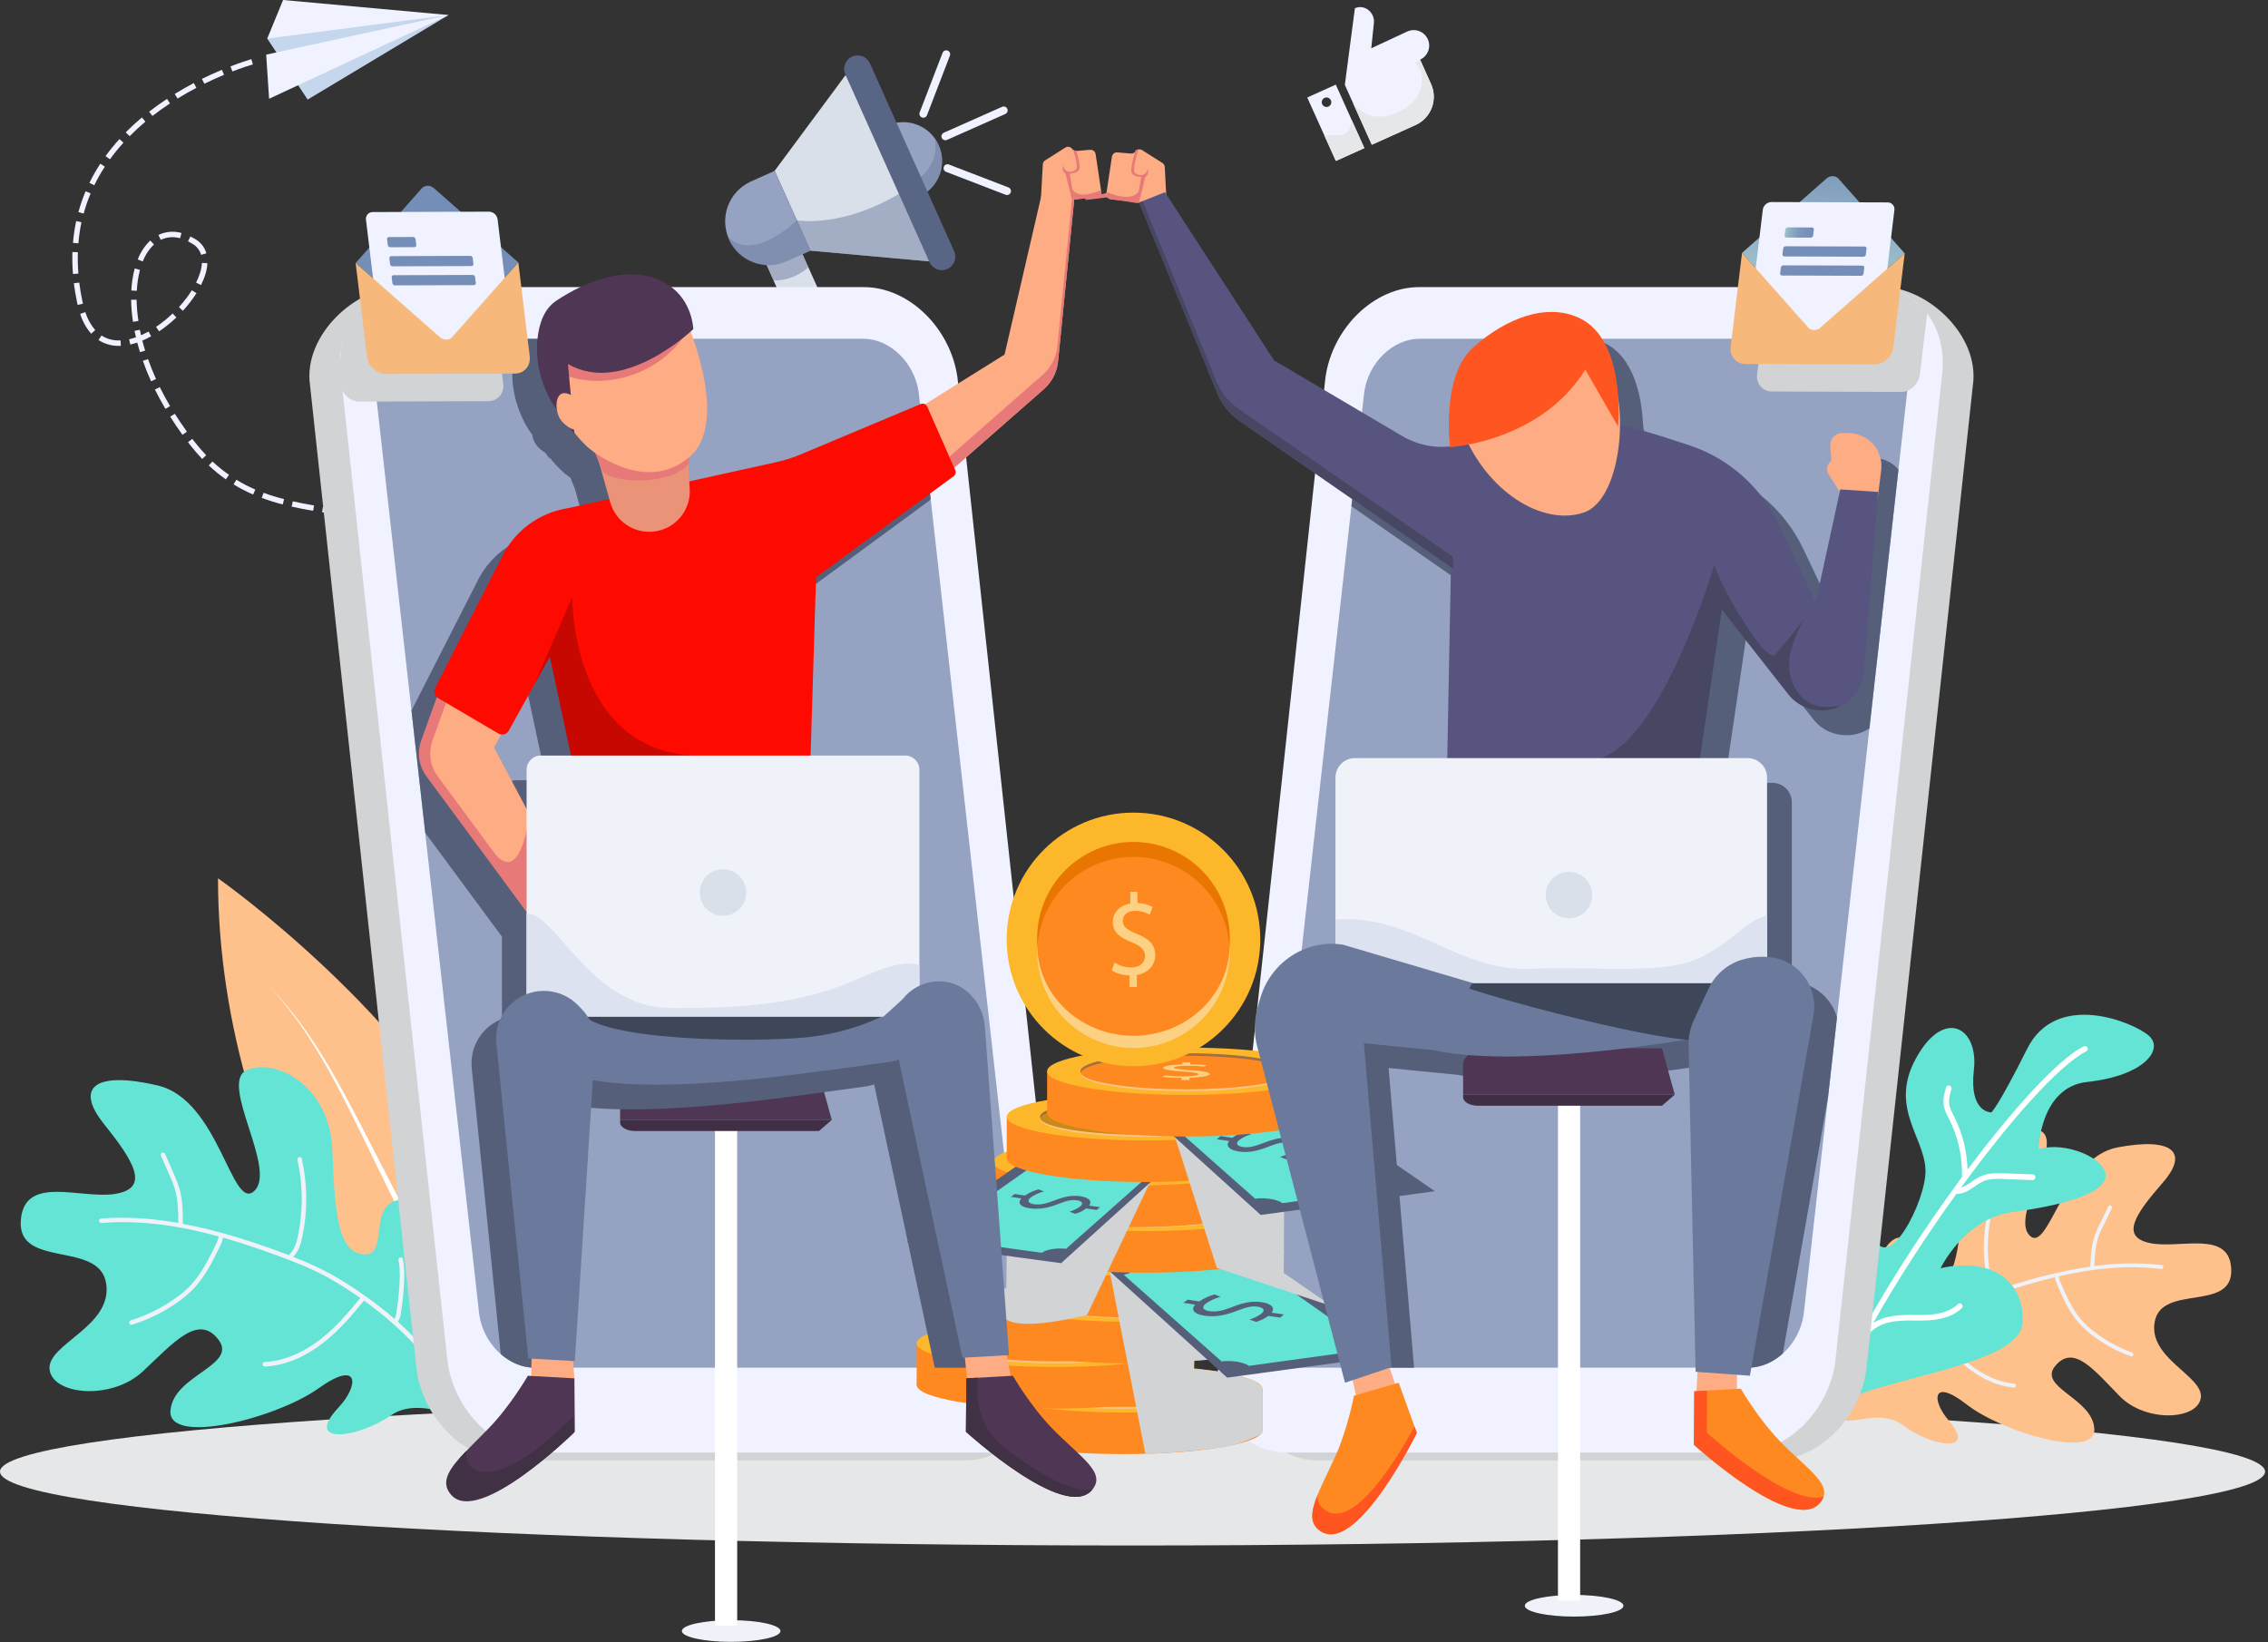 <svg width="511" height="370" viewBox="0 0 511 370" fill="none" xmlns="http://www.w3.org/2000/svg">
<rect x="0" y="0" width="511" height="370" fill="#333333" stroke="none"/>
<g style="mix-blend-mode:multiply">
<path d="M255.17 348.221C396.097 348.221 510.34 340.768 510.34 331.573C510.34 322.378 396.097 314.924 255.17 314.924C114.244 314.924 0 322.378 0 331.573C0 340.768 114.244 348.221 255.17 348.221Z" fill="#E6E7E8"/>
</g>
<path d="M199.442 29.375L198.012 30.015L190.52 16.906L174.531 38.493L182.595 56.477L209.347 58.895L204.543 44.579L205.973 43.94L201.997 36.983L199.442 29.375Z" fill="#D9E0E9"/>
<path d="M211.499 32.712C212.39 34.704 212.507 36.956 211.828 39.03C211.149 41.104 209.722 42.851 207.826 43.931L200.671 27.975C202.741 27.277 204.998 27.375 207 28.251C209.002 29.127 210.606 30.717 211.499 32.712Z" fill="#95A2C2"/>
<path opacity="0.49" d="M211.499 32.711C212.39 34.704 212.507 36.956 211.828 39.03C211.149 41.104 209.722 42.851 207.826 43.931L206.346 40.615C207.968 39.689 209.255 38.27 210.018 36.565C210.782 34.859 210.983 32.955 210.594 31.127C210.949 31.623 211.252 32.154 211.499 32.711Z" fill="#6B799C"/>
<path d="M169.14 51.711L180.884 77.898C181.339 78.911 182.177 79.702 183.215 80.097C184.253 80.492 185.405 80.459 186.418 80.004C187.431 79.549 188.223 78.711 188.618 77.673C189.013 76.635 188.979 75.483 188.524 74.47L176.781 48.283L169.14 51.711Z" fill="#D9E0E9"/>
<path opacity="0.49" d="M182.133 60.213C178.317 63.591 174.285 63.173 174.285 63.173L171.384 56.699L179.3 53.887L182.133 60.213Z" fill="#6B799C"/>
<path d="M169.131 40.914C166.769 41.998 164.93 43.971 164.015 46.404C163.1 48.837 163.184 51.532 164.247 53.904C165.311 56.276 167.268 58.132 169.693 59.067C172.118 60.002 174.815 59.941 177.195 58.898L182.595 56.477L174.531 38.493L169.131 40.914Z" fill="#95A2C2"/>
<path opacity="0.49" d="M205.481 44.162L204.546 44.583L209.35 58.898L182.592 56.471L177.192 58.893C176.012 59.423 174.738 59.716 173.444 59.755C172.15 59.793 170.861 59.575 169.651 59.114C168.442 58.654 167.334 57.959 166.393 57.07C165.452 56.181 164.696 55.116 164.167 53.934C164.074 53.724 163.993 53.508 163.924 53.289C169.824 59.325 179.531 49.639 179.531 49.639C179.531 49.639 190.36 51.625 204.264 42.605C204.264 42.605 204.714 43.173 205.481 44.162Z" fill="#6B799C"/>
<path d="M191.991 12.753C191.626 12.916 191.298 13.15 191.023 13.441C190.749 13.731 190.535 14.073 190.393 14.446C190.25 14.819 190.183 15.217 190.195 15.616C190.207 16.016 190.297 16.409 190.461 16.773L209.407 59.029C209.565 59.4 209.796 59.737 210.086 60.018C210.376 60.299 210.719 60.52 211.095 60.668C211.471 60.815 211.873 60.886 212.276 60.876C212.68 60.866 213.078 60.776 213.447 60.611C213.815 60.446 214.147 60.209 214.423 59.914C214.699 59.619 214.914 59.272 215.054 58.893C215.195 58.514 215.258 58.111 215.241 57.707C215.224 57.304 215.126 56.908 214.954 56.542L196.008 14.284C195.677 13.549 195.068 12.976 194.316 12.689C193.563 12.402 192.727 12.425 191.991 12.753Z" fill="#596584"/>
<path d="M207.716 26.465C207.498 26.38 207.323 26.212 207.228 25.998C207.133 25.784 207.127 25.541 207.21 25.322L212.37 11.906C212.455 11.687 212.623 11.51 212.837 11.415C213.052 11.319 213.296 11.313 213.515 11.397C213.734 11.482 213.91 11.651 214.005 11.865C214.1 12.08 214.106 12.323 214.022 12.543L208.862 25.956C208.777 26.175 208.609 26.352 208.394 26.447C208.18 26.543 207.936 26.549 207.716 26.465Z" fill="#F0F2FF"/>
<path d="M226.493 25.69L213.356 31.524C213.142 31.619 212.899 31.624 212.681 31.541C212.462 31.457 212.286 31.291 212.189 31.078C212.094 30.863 212.089 30.619 212.173 30.4C212.257 30.181 212.425 30.004 212.639 29.908L225.774 24.07C225.881 24.021 225.997 23.994 226.115 23.99C226.233 23.986 226.35 24.005 226.461 24.047C226.571 24.089 226.672 24.152 226.757 24.234C226.842 24.315 226.911 24.412 226.958 24.52C227.005 24.628 227.03 24.743 227.031 24.86C227.033 24.977 227.012 25.093 226.969 25.202C226.926 25.31 226.861 25.409 226.78 25.493C226.698 25.577 226.601 25.644 226.493 25.69Z" fill="#F0F2FF"/>
<path d="M226.573 43.881L213.157 38.718C212.939 38.633 212.764 38.465 212.669 38.251C212.574 38.037 212.568 37.794 212.651 37.575C212.736 37.357 212.903 37.181 213.118 37.085C213.332 36.99 213.575 36.983 213.794 37.066L227.21 42.229C227.428 42.313 227.604 42.481 227.7 42.695C227.795 42.909 227.802 43.152 227.719 43.371C227.634 43.591 227.466 43.767 227.251 43.863C227.037 43.958 226.793 43.965 226.573 43.881Z" fill="#F0F2FF"/>
<path d="M127.894 148.034C126.968 146.672 126.018 145.337 125.073 144.067L126.059 143.336C127.012 144.617 127.971 145.967 128.907 147.347L127.894 148.034ZM123.848 142.451C122.838 141.148 121.802 139.881 120.772 138.685L121.701 137.886C122.743 139.096 123.794 140.378 124.816 141.699L123.848 142.451ZM119.431 137.181C118.327 135.962 117.196 134.783 116.068 133.685L116.923 132.797C118.069 133.916 119.221 135.112 120.343 136.349L119.431 137.181ZM114.6 132.294C113.395 131.184 112.157 130.124 110.92 129.144L111.681 128.182C112.942 129.182 114.203 130.254 115.431 131.391L114.6 132.294ZM109.315 127.901C108.01 126.936 106.651 126.021 105.31 125.189L105.956 124.144C107.335 124.997 108.712 125.92 110.047 126.915L109.315 127.901ZM103.575 124.156C102.178 123.362 100.731 122.622 99.268 121.956L99.777 120.84C101.272 121.521 102.752 122.279 104.179 123.087L103.575 124.156ZM97.418 121.151C95.956 120.559 94.425 119.991 92.868 119.493L93.241 118.324C94.831 118.827 96.409 119.419 97.889 120.011L97.418 121.151ZM90.932 118.907C89.431 118.478 87.889 118.093 86.219 117.723L86.48 116.539C88.176 116.906 89.736 117.297 91.269 117.723L90.932 118.907ZM84.23 117.32C82.791 117.024 81.269 116.77 79.425 116.474L79.618 115.263C81.474 115.559 83.013 115.831 84.467 116.116L84.23 117.32ZM77.421 116.157L75.728 115.899C74.668 115.74 73.617 115.578 72.575 115.414L72.767 114.203C73.806 114.369 74.84 114.526 75.911 114.689L77.608 114.946L77.421 116.157ZM70.553 115.082C68.73 114.786 67.146 114.464 65.71 114.144L65.98 112.96C67.391 113.277 68.955 113.579 70.757 113.886L70.553 115.082ZM63.703 113.659C62.099 113.248 60.518 112.754 58.967 112.178L59.393 111.03C60.904 111.589 62.444 112.068 64.005 112.466L63.703 113.659ZM57.036 111.426C55.514 110.768 54.039 110.005 52.623 109.141L53.262 108.096C54.629 108.929 56.053 109.666 57.522 110.302L57.036 111.426ZM50.888 108.004C49.532 107.052 48.246 106.004 47.039 104.869L47.877 103.981C49.044 105.07 50.286 106.074 51.595 106.986L50.888 108.004ZM45.559 103.413C44.636 102.445 43.727 101.391 42.859 100.281C42.688 100.062 42.519 99.846 42.353 99.627L43.327 98.881C43.49 99.097 43.656 99.31 43.825 99.526C44.668 100.604 45.55 101.628 46.447 102.566L45.559 103.413ZM41.119 97.975C40.142 96.631 39.209 95.254 38.348 93.881L39.387 93.229C40.234 94.576 41.163 95.932 42.111 97.255L41.119 97.975ZM37.27 92.122C36.424 90.683 35.633 89.218 34.902 87.768L36.003 87.226C36.705 88.65 37.483 90.088 38.312 91.498L37.27 92.122ZM34.038 85.906C33.348 84.378 32.723 82.833 32.188 81.308L33.345 80.903C33.869 82.383 34.479 83.904 35.154 85.399L34.038 85.906ZM31.539 79.346C31.314 78.623 31.11 77.898 30.921 77.179C30.409 77.356 29.888 77.505 29.36 77.626L29.088 76.442C29.609 76.32 30.123 76.17 30.627 75.992C30.556 75.686 30.488 75.381 30.423 75.077C30.385 74.899 30.349 74.722 30.314 74.544L31.515 74.307L31.622 74.822C31.672 75.059 31.726 75.296 31.779 75.536C32.336 75.293 32.898 75.013 33.466 74.695L34.058 75.764C33.412 76.126 32.747 76.453 32.066 76.743C32.258 77.492 32.472 78.244 32.706 78.993L31.539 79.346ZM27.229 77.922C25.456 78.034 23.693 77.578 22.196 76.619L22.868 75.595C24.149 76.412 25.657 76.797 27.173 76.696L27.229 77.922ZM35.849 74.665L35.163 73.65C36.489 72.752 37.737 71.743 38.893 70.633L39.739 71.522C38.54 72.67 37.246 73.715 35.87 74.645L35.849 74.665ZM20.542 75.192C19.421 73.885 18.578 72.365 18.064 70.722L19.224 70.328C19.687 71.814 20.445 73.19 21.453 74.375L20.542 75.192ZM31.169 72.324L29.958 72.504C29.709 70.86 29.57 69.2 29.544 67.537L30.77 67.522C30.803 69.123 30.944 70.721 31.19 72.303L31.169 72.324ZM41.199 70.029L40.311 69.201C41.394 68.023 42.37 66.751 43.227 65.4L44.266 66.051C43.37 67.458 42.351 68.783 41.219 70.009L41.199 70.029ZM45.281 64.218L44.183 63.674C44.988 62.054 45.432 60.565 45.5 59.233L46.723 59.298C46.675 60.776 46.181 62.427 45.302 64.198L45.281 64.218ZM17.492 68.697L17.359 68.085C17.063 66.652 16.815 65.216 16.637 63.819L17.854 63.668C18.025 65.029 18.262 66.43 18.558 67.83L18.689 68.422L17.492 68.697ZM30.814 65.521L29.588 65.456C29.67 63.779 29.926 62.115 30.352 60.491L31.536 60.811C31.139 62.345 30.903 63.917 30.832 65.5L30.814 65.521ZM45.319 57.424C45.02 56.389 44.336 55.508 43.407 54.962C43.058 54.745 42.706 54.547 42.359 54.369L42.904 53.268C43.283 53.458 43.67 53.674 44.055 53.911C45.243 54.615 46.117 55.748 46.498 57.075L45.319 57.424ZM32.17 58.922L31.033 58.464C31.645 56.843 32.613 55.381 33.866 54.186L34.692 55.089C33.576 56.162 32.714 57.472 32.17 58.922ZM17.664 61.643L16.442 61.743C16.306 60.095 16.265 58.441 16.317 56.788L17.543 56.829C17.491 58.435 17.531 60.042 17.664 61.643ZM40.577 53.68C39.132 53.261 37.583 53.389 36.225 54.038L35.687 52.937C37.308 52.159 39.158 52.001 40.888 52.493L40.577 53.68ZM17.664 54.822L16.442 54.722C16.58 53.07 16.823 51.428 17.17 49.808L18.354 50.065C18.021 51.634 17.791 53.223 17.664 54.822ZM18.848 48.117L17.664 47.794C18.102 46.194 18.644 44.623 19.287 43.094L20.417 43.57C19.795 45.05 19.271 46.569 18.848 48.117ZM21.246 41.741L20.145 41.205C20.871 39.714 21.691 38.271 22.599 36.883L23.626 37.552C22.744 38.897 21.948 40.296 21.24 41.741H21.246ZM24.769 35.894L23.777 35.175C24.752 33.836 25.798 32.551 26.912 31.326L27.821 32.149C26.736 33.341 25.717 34.591 24.769 35.894ZM29.209 30.684L28.321 29.82C29.455 28.674 30.69 27.543 31.974 26.462L32.762 27.404C31.51 28.458 30.311 29.562 29.209 30.684ZM34.352 26.131L33.6 25.163C34.873 24.174 36.228 23.2 37.629 22.277L38.303 23.301C36.921 24.207 35.592 25.16 34.343 26.131H34.352ZM40.012 22.209L39.369 21.166C40.749 20.317 42.196 19.491 43.67 18.712L44.242 19.796C42.782 20.563 41.347 21.374 40.003 22.209H40.012ZM46.051 18.872L45.491 17.774C46.971 17.049 48.478 16.359 50 15.723L50.473 16.853C48.984 17.481 47.489 18.159 46.042 18.872H46.051ZM52.368 16.104L51.924 14.962C53.996 14.159 55.618 13.63 56.622 13.328L56.977 14.512C55.994 14.79 54.399 15.308 52.368 16.104Z" fill="#F0F2FF"/>
<path d="M60.21 8.688L69.316 22.436L101.059 3.386L66.693 4.396L60.21 8.688Z" fill="#C5D7ED"/>
<path d="M63.78 0L101.059 3.387L60.21 8.689L63.78 0Z" fill="#F0F2FF"/>
<path d="M101.059 3.386L60.63 22.255L59.973 12.309L101.059 3.386Z" fill="#F0F2FF"/>
<path d="M56.181 245.789L65.855 252.124L58.2 252.225C76.787 307.668 117.548 339.258 118.495 299.228C118.691 290.614 116.935 282.082 113.833 273.832L109.768 278.142L110.952 267.008C92.986 228.607 49.117 197.894 49.117 197.894C49.12 214.777 51.835 231.023 56.181 245.789Z" fill="#FFC18B"/>
<path d="M113.578 316.144L88.762 267.956C84.588 259.942 80.591 251.84 76.195 243.93C71.799 236.02 66.767 228.406 60.405 221.967C66.622 228.539 71.471 236.248 75.695 244.202C79.919 252.157 83.738 260.368 87.744 268.477L111.548 317.168L113.578 316.144Z" fill="white"/>
<path d="M104.552 313.58C100.665 296.472 97.815 269.389 90.227 270.306C82.64 271.224 87.75 282.917 82.051 282.621C76.352 282.325 75.393 274.11 74.89 259.303C74.387 244.495 61.98 238.285 55.603 241.103C49.227 243.921 62.48 263.385 57.329 268.299C52.178 273.213 49.476 247.826 35.506 244.563C21.536 241.301 16.741 244.88 23.387 253.199C30.032 261.517 33.91 267.603 26.134 268.971C18.357 270.339 5.308 264.395 4.68 275.137C4.053 285.88 22.442 279.471 23.922 289.208C25.402 298.944 10.479 302.825 11.172 308.586C11.865 314.347 25.157 315.564 32.17 309.001C39.183 302.438 44.668 295.975 49.188 301.804C53.709 307.633 39.097 309.761 38.407 317.79C37.717 325.818 62.329 319.545 71.734 312.831C81.139 306.117 80.87 312.239 76.266 317.132C68.312 325.56 80.346 324.219 88.066 318.909C95.917 313.474 106.876 323.808 104.552 313.58Z" fill="#63E4D5"/>
<path d="M89.653 297.825C90.046 297.174 90.285 296.442 90.352 295.685C90.372 295.513 90.396 295.344 90.423 295.181C90.609 293.997 90.757 292.813 90.855 291.647C91.095 288.903 91.269 286.227 90.781 283.704C90.755 283.572 90.677 283.455 90.565 283.379C90.453 283.304 90.316 283.276 90.183 283.302C90.05 283.328 89.933 283.405 89.858 283.517C89.782 283.63 89.754 283.767 89.78 283.9C90.248 286.292 90.076 288.888 89.843 291.561C89.745 292.695 89.6 293.861 89.416 295.022C89.39 295.193 89.366 295.374 89.342 295.557C89.29 296.116 89.136 296.66 88.886 297.162C86.772 295.322 84.562 293.594 82.267 291.984C82.267 291.984 82.267 291.964 82.252 291.958C82.237 291.952 82.223 291.958 82.211 291.958C79.752 290.2 77.202 288.575 74.57 287.088C71.824 285.599 68.978 284.301 66.053 283.204C67.238 282.02 67.77 280.353 68.102 278.79C69.336 272.968 69.307 266.948 68.016 261.138C68.005 261.069 67.981 261.003 67.943 260.945C67.906 260.886 67.857 260.835 67.799 260.796C67.742 260.757 67.677 260.73 67.609 260.717C67.54 260.704 67.47 260.705 67.402 260.72C67.334 260.735 67.27 260.764 67.214 260.805C67.157 260.846 67.11 260.898 67.075 260.958C67.039 261.018 67.017 261.085 67.008 261.154C66.999 261.223 67.005 261.293 67.024 261.36C68.283 267.028 68.312 272.9 67.11 278.58C66.776 280.134 66.252 281.836 65.038 282.793C64.792 282.698 64.505 282.574 64.265 282.497C57.205 279.85 49.375 277.275 41.205 275.756C41.205 272.991 41.169 270.131 40.316 267.414C39.989 266.427 39.608 265.458 39.174 264.513L37.202 259.992C37.176 259.929 37.138 259.872 37.09 259.825C37.042 259.777 36.985 259.739 36.922 259.713C36.859 259.688 36.792 259.675 36.724 259.676C36.656 259.677 36.589 259.692 36.527 259.719C36.465 259.746 36.408 259.786 36.362 259.835C36.315 259.884 36.279 259.942 36.255 260.006C36.231 260.069 36.22 260.137 36.222 260.205C36.225 260.273 36.241 260.339 36.27 260.401L38.241 264.9C38.66 265.811 39.029 266.744 39.346 267.695C40.13 270.205 40.169 272.908 40.18 275.537C34.494 274.551 28.653 274.086 22.777 274.548C22.644 274.561 22.522 274.625 22.436 274.727C22.35 274.828 22.308 274.959 22.317 275.092C22.327 275.225 22.388 275.348 22.488 275.436C22.588 275.525 22.718 275.57 22.851 275.563C31.889 274.806 40.858 276.274 49.271 278.583C49.166 279.205 48.958 279.805 48.656 280.359C47.01 283.722 45.31 287.203 42.658 289.894C41.724 290.825 40.711 291.675 39.633 292.434C36.535 294.662 33.097 296.374 29.452 297.502C29.336 297.541 29.237 297.621 29.175 297.727C29.112 297.832 29.09 297.957 29.113 298.078C29.135 298.199 29.2 298.307 29.296 298.384C29.392 298.46 29.513 298.5 29.636 298.494C29.676 298.493 29.716 298.486 29.754 298.473C33.504 297.314 37.041 295.553 40.228 293.26C41.353 292.463 42.409 291.572 43.383 290.596C46.151 287.784 47.889 284.228 49.568 280.791C49.884 280.181 50.111 279.528 50.239 278.852C55.006 280.205 59.594 281.813 63.895 283.414C66.965 284.563 70.577 286.002 74.073 287.952C76.515 289.332 78.886 290.834 81.178 292.452C78.623 295.617 75.627 299.142 72.016 301.907C69.271 304.006 64.961 306.552 59.878 306.875C59.789 306.881 59.699 306.881 59.609 306.875C59.479 306.889 59.36 306.952 59.276 307.051C59.191 307.151 59.148 307.279 59.155 307.409C59.163 307.539 59.219 307.662 59.314 307.751C59.409 307.841 59.535 307.89 59.665 307.89H59.94C64.177 307.621 68.558 305.836 72.631 302.716C76.352 299.868 79.407 296.265 82.01 293.041C92.513 300.554 100.633 310.063 105.227 320.525C105.269 320.619 105.339 320.698 105.428 320.75C105.516 320.803 105.619 320.828 105.722 320.821C105.782 320.818 105.842 320.802 105.896 320.776C106.018 320.726 106.116 320.631 106.169 320.509C106.221 320.388 106.224 320.251 106.178 320.128C102.584 311.966 96.912 304.367 89.653 297.825Z" fill="#F0F2FA"/>
<path d="M414.571 315.901C418.579 301.194 422.058 277.784 428.609 278.861C435.16 279.939 430.293 289.9 435.252 289.856C440.21 289.812 441.347 282.713 442.33 269.877C443.313 257.041 454.319 252.115 459.751 254.779C465.183 257.444 452.943 273.87 457.244 278.329C461.545 282.787 464.819 260.845 477.078 258.527C489.337 256.209 493.36 259.498 487.285 266.473C481.211 273.447 477.611 278.589 484.325 280.063C491.039 281.538 502.575 276.863 502.723 286.215C502.871 295.566 487.152 289.32 485.494 297.716C483.836 306.111 496.663 310.051 495.855 315.013C495.047 319.974 483.451 320.552 477.608 314.595C471.764 308.639 467.247 302.822 463.102 307.716C458.958 312.609 471.566 315.001 471.871 321.987C472.176 328.974 451.036 322.627 443.12 316.451C435.204 310.276 435.207 315.608 439.026 320.004C445.619 327.615 435.219 326.007 428.715 321.099C422.072 316.129 412.173 324.696 414.571 315.901Z" fill="#FFC18B"/>
<path d="M428.088 302.775C427.772 302.195 427.592 301.551 427.561 300.892C427.561 300.741 427.537 300.596 427.519 300.451C427.401 299.418 427.315 298.379 427.274 297.366C427.167 294.974 427.114 292.648 427.632 290.475C427.641 290.414 427.663 290.356 427.696 290.305C427.729 290.253 427.772 290.209 427.823 290.174C427.874 290.14 427.931 290.117 427.991 290.106C428.052 290.095 428.114 290.097 428.173 290.111C428.233 290.125 428.289 290.151 428.338 290.188C428.387 290.225 428.428 290.272 428.458 290.325C428.488 290.378 428.506 290.437 428.513 290.498C428.519 290.559 428.512 290.621 428.493 290.679C427.999 292.751 428.052 295.001 428.156 297.331C428.197 298.32 428.28 299.338 428.399 300.35C428.416 300.501 428.428 300.646 428.443 300.818C428.467 301.304 428.58 301.782 428.778 302.227C430.682 300.709 432.664 299.291 434.716 297.979C434.716 297.979 434.716 297.961 434.716 297.955C434.716 297.95 434.743 297.955 434.754 297.955C436.953 296.521 439.225 295.203 441.563 294.009C444.003 292.818 446.523 291.796 449.103 290.951C448.129 289.886 447.718 288.414 447.487 287.047C446.631 281.945 446.88 276.719 448.215 271.721C448.23 271.665 448.256 271.613 448.292 271.567C448.327 271.521 448.371 271.482 448.422 271.454C448.472 271.425 448.527 271.406 448.585 271.399C448.642 271.391 448.701 271.395 448.757 271.41C448.813 271.426 448.865 271.452 448.911 271.487C448.957 271.522 448.996 271.567 449.024 271.617C449.053 271.667 449.072 271.723 449.079 271.78C449.087 271.838 449.083 271.896 449.068 271.952C447.766 276.826 447.524 281.923 448.357 286.899C448.588 288.26 448.982 289.747 450.009 290.635C450.228 290.561 450.48 290.463 450.693 290.395C456.909 288.358 463.813 286.413 470.962 285.398C471.078 282.994 471.202 280.516 472.04 278.187C472.36 277.342 472.728 276.516 473.141 275.712L475.018 271.863C475.043 271.811 475.079 271.765 475.123 271.726C475.166 271.688 475.217 271.659 475.272 271.64C475.327 271.621 475.385 271.614 475.443 271.617C475.501 271.621 475.558 271.636 475.61 271.662C475.662 271.688 475.708 271.723 475.747 271.767C475.785 271.811 475.814 271.861 475.833 271.916C475.852 271.971 475.859 272.029 475.856 272.087C475.852 272.145 475.837 272.202 475.811 272.254L473.934 276.102C473.536 276.871 473.181 277.662 472.871 278.471C472.099 280.62 471.966 282.967 471.856 285.25C476.832 284.604 481.921 284.418 487.004 285.037C487.122 285.05 487.229 285.11 487.303 285.203C487.376 285.296 487.41 285.415 487.396 285.533C487.382 285.65 487.323 285.758 487.23 285.831C487.137 285.905 487.018 285.939 486.9 285.925C479.085 284.933 471.243 285.874 463.851 287.571C463.923 288.112 464.081 288.639 464.319 289.131C465.625 292.112 466.983 295.196 469.177 297.633C469.954 298.476 470.8 299.251 471.708 299.951C474.315 302.002 477.237 303.618 480.361 304.735C480.464 304.77 480.551 304.842 480.604 304.937C480.658 305.032 480.674 305.144 480.649 305.251C480.625 305.357 480.562 305.451 480.473 305.513C480.383 305.576 480.274 305.603 480.166 305.59C480.131 305.586 480.097 305.579 480.065 305.566C476.852 304.421 473.846 302.762 471.163 300.655C470.215 299.92 469.331 299.106 468.52 298.222C466.22 295.679 464.843 292.529 463.511 289.483C463.261 288.941 463.09 288.366 463.002 287.775C458.813 288.773 454.769 289.989 450.977 291.23C447.891 292.187 444.88 293.374 441.972 294.782C439.798 295.889 437.682 297.106 435.631 298.426C437.73 301.268 440.201 304.439 443.236 306.973C445.539 308.897 449.186 311.265 453.597 311.733C453.674 311.748 453.752 311.756 453.831 311.756C453.948 311.768 454.057 311.826 454.132 311.917C454.207 312.008 454.243 312.126 454.232 312.243C454.22 312.361 454.163 312.47 454.071 312.545C453.98 312.62 453.863 312.656 453.745 312.645L453.505 312.621C449.837 312.233 446.104 310.519 442.679 307.662C439.553 305.051 437.034 301.81 434.894 298.915C425.498 305.048 418.094 313.003 413.721 321.919C413.682 322.001 413.618 322.068 413.538 322.111C413.459 322.155 413.367 322.172 413.277 322.162C413.206 322.155 413.138 322.131 413.079 322.092C413.019 322.053 412.97 322 412.936 321.937C412.901 321.875 412.882 321.805 412.881 321.734C412.88 321.663 412.896 321.592 412.928 321.528C416.338 314.575 421.546 308.186 428.088 302.775Z" fill="#F0F2FA"/>
<path d="M412.703 316.727C425.728 309.868 455.187 307.677 455.71 297.967C456.234 288.257 448.126 283.231 437.229 285.75C437.229 285.75 442.534 274.604 453.378 273.118C464.221 271.632 474.212 269.119 474.42 264.992C474.627 260.866 464.947 257.041 459.298 258.95C459.298 258.95 459.594 244.93 470.252 243.779C483.221 242.376 487.558 236.393 484.195 233.388C480.832 230.383 463.384 223.051 456.761 236.268C450.139 249.486 448.68 250.635 448.68 250.635C448.68 250.635 443.6 250.815 444.731 241.103C445.862 231.39 437.922 226.911 431.605 238.607C425.287 250.303 434.675 257.02 433.772 265.034C432.869 273.047 423.908 289.199 421.551 276.114C419.195 263.03 404.186 259.764 405.27 278.559C406.353 297.354 412.703 316.727 412.703 316.727Z" fill="#63E4D5"/>
<path d="M458.594 265.265C458.597 265.181 458.584 265.098 458.555 265.02C458.526 264.942 458.482 264.871 458.425 264.809C458.369 264.748 458.3 264.699 458.225 264.664C458.149 264.63 458.067 264.61 457.984 264.607L451.643 264.37C449.997 264.308 448.132 264.237 446.433 264.963C445.649 265.331 444.903 265.774 444.204 266.286C443.484 266.835 442.686 267.272 441.835 267.582C452.655 252.742 463.762 240.108 470.056 236.881C470.206 236.803 470.318 236.668 470.368 236.507C470.418 236.345 470.403 236.171 470.324 236.021C470.246 235.871 470.111 235.759 469.95 235.709C469.788 235.659 469.614 235.675 469.464 235.753C463.543 238.785 453.458 249.986 443.295 263.548V263.32C443.157 259.295 442.159 255.348 440.367 251.742L440.157 251.324C439.722 250.472 439.313 249.667 439.186 248.805C439.017 247.66 439.372 246.437 439.683 245.33C439.722 245.171 439.697 245.004 439.615 244.863C439.533 244.721 439.399 244.617 439.242 244.572C439.085 244.527 438.917 244.545 438.772 244.621C438.628 244.697 438.518 244.826 438.467 244.98C438.117 246.197 437.724 247.574 437.934 248.989C438.091 250.054 438.567 250.993 439.029 251.899L439.236 252.307C440.945 255.751 441.898 259.519 442.031 263.361V263.953C442.031 264.341 442.046 264.729 442.069 265.117C442.069 265.134 442.069 265.146 442.087 265.164C432.999 277.452 424 291.431 418.008 302.991C418.197 300.702 417.241 298.624 416.309 296.617C415.727 295.465 415.253 294.261 414.894 293.02C414.459 291.303 414.503 289.468 414.547 287.692L414.787 278.1C414.781 277.939 414.714 277.787 414.599 277.674C414.485 277.56 414.331 277.495 414.17 277.491C414.009 277.487 413.853 277.544 413.733 277.651C413.612 277.758 413.537 277.907 413.523 278.068L413.283 287.659C413.236 289.518 413.189 291.44 413.665 293.322C414.037 294.641 414.532 295.922 415.145 297.147C416.057 299.11 416.921 300.963 416.72 303.068C416.67 303.586 416.611 304.284 417.04 304.844C414.849 309.216 413.126 313.201 412.061 316.531C412.015 316.676 412.023 316.832 412.083 316.972C412.143 317.111 412.25 317.225 412.386 317.292L412.472 317.328C412.551 317.353 412.635 317.362 412.718 317.355C412.801 317.348 412.882 317.325 412.956 317.287C413.03 317.249 413.095 317.196 413.149 317.133C413.203 317.069 413.243 316.995 413.268 316.916C414.621 312.674 417.04 307.381 420.154 301.549C420.249 301.539 420.34 301.506 420.42 301.455C420.5 301.404 420.567 301.335 420.616 301.253C421.655 299.438 423.872 298.159 426.688 297.745C428.238 297.559 429.801 297.49 431.362 297.538C432.395 297.538 433.434 297.538 434.455 297.493C437.809 297.307 440.376 296.363 442.06 294.684C442.154 294.562 442.2 294.41 442.189 294.257C442.179 294.104 442.114 293.96 442.005 293.851C441.897 293.743 441.752 293.677 441.599 293.667C441.446 293.657 441.294 293.703 441.172 293.796C439.71 295.25 437.428 296.072 434.39 296.241C433.387 296.297 432.38 296.292 431.374 296.286C429.749 296.235 428.123 296.308 426.51 296.505C424.937 296.714 423.424 297.25 422.069 298.077C427.262 288.805 433.934 278.503 440.796 268.989C442.359 269.042 443.647 268.192 444.885 267.343C445.514 266.878 446.187 266.476 446.895 266.141C448.33 265.528 450.047 265.593 451.56 265.652L457.901 265.889C457.988 265.897 458.076 265.887 458.159 265.859C458.242 265.831 458.319 265.786 458.384 265.728C458.449 265.669 458.501 265.598 458.537 265.518C458.573 265.438 458.593 265.352 458.594 265.265Z" fill="white"/>
<path d="M114.94 329.042H217.444C227.485 329.042 234.318 319.93 232.728 308.692L208.72 86.805C207.121 75.556 197.684 66.456 187.639 66.456L90.177 64.68C80.136 64.68 68.25 75.556 69.852 86.793L93.86 308.68C95.458 319.93 104.896 329.042 114.94 329.042Z" fill="#D1D3D4"/>
<path d="M121.941 327.274H224.448C234.489 327.274 241.322 318.165 239.732 306.928L215.724 85.041C214.122 73.791 204.685 64.691 194.643 64.691H92.14C82.098 64.691 75.266 73.8 76.856 85.041L100.849 306.928C102.462 318.165 111.9 327.274 121.941 327.274Z" fill="#F0F2FF"/>
<path d="M120.387 308.157H221.307C227.228 308.157 231.248 302.792 230.306 296.176L206.979 88.309C206.035 81.693 200.466 76.329 194.566 76.329H93.652C87.732 76.329 83.712 81.693 84.653 88.309L107.98 296.176C108.925 302.792 114.481 308.157 120.387 308.157Z" fill="#95A2C2"/>
<path d="M399.42 329.042H296.916C286.875 329.042 280.043 319.93 281.632 308.692L305.637 86.805C307.239 75.556 316.676 66.456 326.718 66.456L424.18 64.68C434.225 64.68 446.107 75.556 444.509 86.793L420.501 308.68C418.899 319.93 409.462 329.042 399.42 329.042Z" fill="#D1D3D4"/>
<path d="M392.416 327.274H289.912C279.871 327.274 273.039 318.165 274.628 306.928L298.636 85.041C300.235 73.791 309.672 64.691 319.717 64.691H422.22C432.262 64.691 439.094 73.8 437.505 85.041L413.496 306.928C411.898 318.165 402.46 327.274 392.416 327.274Z" fill="#F0F2FF"/>
<path d="M393.967 308.157H293.053C287.133 308.157 283.112 302.792 284.054 296.176L307.381 88.309C308.322 81.693 313.879 76.329 319.794 76.329H420.705C426.625 76.329 430.648 81.693 429.704 88.309L406.377 296.176C405.435 302.792 399.879 308.157 393.967 308.157Z" fill="#95A2C2"/>
<g style="mix-blend-mode:multiply">
<path d="M395.894 84.316L398.458 63.176L402.377 59.721L425.21 65.224C427.197 65.418 429.099 66.122 430.731 67.27C432.709 68.729 433.671 69.766 434.219 70.639C433.658 75.239 433.1 79.84 432.543 84.44C432.285 86.586 430.37 88.318 428.271 88.312L399.225 88.214C397.126 88.208 395.634 86.462 395.894 84.316Z" fill="#D1D3D4"/>
</g>
<path d="M392.496 56.971L407.41 73.789C408.079 74.552 409.313 74.558 410.163 73.789L429.147 57.092L414.233 40.26C413.567 39.496 412.333 39.49 411.48 40.26L392.496 56.971Z" fill="url(#paint0_linear_6134_23738)"/>
<path d="M394.971 79.609L421.184 79.697C421.661 79.682 422.117 79.497 422.47 79.177C422.824 78.856 423.052 78.421 423.114 77.948L426.821 47.368C426.857 47.15 426.845 46.927 426.786 46.715C426.727 46.502 426.622 46.305 426.479 46.137C426.336 45.969 426.157 45.835 425.957 45.743C425.756 45.651 425.538 45.605 425.317 45.606L399.106 45.518C398.629 45.532 398.172 45.717 397.818 46.037C397.464 46.358 397.235 46.794 397.173 47.267L393.467 77.847C393.431 78.065 393.442 78.288 393.501 78.501C393.56 78.713 393.665 78.91 393.809 79.078C393.952 79.246 394.13 79.38 394.331 79.472C394.532 79.564 394.75 79.61 394.971 79.609Z" fill="#F0F2FF"/>
<path d="M392.496 56.971L389.932 78.111C389.672 80.257 391.164 82.001 393.263 82.01L422.309 82.107C424.408 82.107 426.323 80.378 426.584 78.232L429.145 57.093L410.163 73.798C409.314 74.558 408.091 74.552 407.41 73.798L392.496 56.971Z" fill="#F7B97B"/>
<path d="M402.505 53.525L407.987 53.543C408.117 53.539 408.242 53.489 408.339 53.402C408.435 53.314 408.497 53.196 408.514 53.066L408.677 51.728C408.686 51.669 408.683 51.608 408.667 51.55C408.65 51.492 408.621 51.439 408.582 51.393C408.543 51.348 408.495 51.311 408.44 51.286C408.385 51.261 408.326 51.248 408.266 51.249L402.783 51.231C402.653 51.235 402.528 51.285 402.432 51.372C402.335 51.46 402.273 51.578 402.256 51.708L402.093 53.046C402.084 53.105 402.087 53.166 402.104 53.224C402.12 53.281 402.149 53.335 402.188 53.381C402.227 53.426 402.276 53.463 402.33 53.488C402.385 53.513 402.445 53.526 402.505 53.525Z" fill="url(#paint1_linear_6134_23738)"/>
<path d="M402.019 57.782L419.864 57.841C419.994 57.837 420.118 57.787 420.215 57.699C420.311 57.612 420.374 57.493 420.391 57.365L420.554 56.027C420.563 55.967 420.56 55.906 420.543 55.848C420.527 55.79 420.498 55.736 420.459 55.691C420.42 55.645 420.371 55.608 420.317 55.583C420.262 55.557 420.203 55.544 420.142 55.544L402.298 55.485C402.167 55.489 402.043 55.54 401.946 55.628C401.85 55.716 401.787 55.835 401.771 55.964L401.608 57.3C401.598 57.359 401.601 57.42 401.617 57.478C401.633 57.537 401.662 57.591 401.701 57.636C401.74 57.682 401.789 57.719 401.844 57.745C401.899 57.77 401.959 57.782 402.019 57.782Z" fill="url(#paint2_linear_6134_23738)"/>
<path d="M401.498 62.078L419.343 62.14C419.473 62.136 419.598 62.085 419.694 61.997C419.791 61.909 419.853 61.79 419.87 61.66L420.033 60.325C420.043 60.266 420.039 60.205 420.023 60.147C420.007 60.088 419.978 60.034 419.939 59.988C419.9 59.942 419.851 59.906 419.796 59.88C419.741 59.855 419.682 59.843 419.621 59.843L401.776 59.784C401.646 59.788 401.522 59.838 401.426 59.926C401.329 60.013 401.267 60.131 401.25 60.26L401.087 61.598C401.077 61.658 401.081 61.718 401.097 61.776C401.114 61.834 401.142 61.888 401.181 61.933C401.221 61.979 401.269 62.016 401.324 62.041C401.379 62.066 401.438 62.078 401.498 62.078Z" fill="url(#paint3_linear_6134_23738)"/>
<path d="M294.533 21.966L300.981 36.267L307.399 33.372L300.966 19.064L294.533 21.966ZM299.317 24.011C299.123 24.099 298.907 24.127 298.697 24.092C298.486 24.057 298.291 23.961 298.136 23.815C297.98 23.669 297.872 23.48 297.823 23.272C297.775 23.065 297.79 22.847 297.865 22.648C297.941 22.448 298.074 22.276 298.247 22.152C298.421 22.028 298.627 21.959 298.84 21.952C299.054 21.946 299.264 22.003 299.445 22.116C299.625 22.229 299.768 22.393 299.856 22.587C299.915 22.716 299.947 22.855 299.952 22.997C299.957 23.138 299.933 23.279 299.883 23.412C299.833 23.544 299.757 23.665 299.66 23.768C299.563 23.871 299.447 23.953 299.317 24.011Z" fill="#F0F2FF"/>
<g style="mix-blend-mode:multiply">
<path d="M307.402 33.371L300.981 36.264L298.432 30.609C300.711 29.958 304.157 31.995 304.536 27.021L307.402 33.371Z" fill="#E6E7E8"/>
</g>
<path d="M309.08 32.614L318.932 28.173C320.621 27.411 321.938 26.01 322.594 24.278C323.25 22.545 323.191 20.623 322.431 18.934L319.956 13.44C320.373 13.252 320.749 12.984 321.063 12.651C321.376 12.317 321.621 11.926 321.783 11.498C321.945 11.07 322.021 10.615 322.007 10.158C321.992 9.7 321.888 9.25 321.7 8.834C321.32 7.992 320.621 7.335 319.758 7.008C318.894 6.681 317.936 6.711 317.094 7.09L308.959 10.873L309.551 5.157C309.791 2.833 307.479 0.909 305.321 1.835L305.27 1.859L303.003 19.118L309.08 32.614Z" fill="#F0F2FF"/>
<g style="mix-blend-mode:multiply">
<path d="M318.932 28.173L309.08 32.614L304.865 23.262C307.331 26.107 309.803 26.607 312.313 26.148C314.514 25.72 316.551 24.683 318.192 23.156C320.531 20.992 321.413 16.232 318.885 14.293C318.826 14.248 319.956 13.446 319.956 13.446L320.877 15.488L321.928 17.824L322.428 18.934C322.806 19.77 323.014 20.673 323.043 21.59C323.071 22.507 322.919 23.42 322.594 24.278C322.27 25.136 321.779 25.922 321.151 26.59C320.522 27.259 319.768 27.796 318.932 28.173Z" fill="#E6E7E8"/>
</g>
<path d="M253.169 327.629C270.43 327.629 284.424 325.24 284.424 322.292C284.424 319.344 270.43 316.955 253.169 316.955C235.907 316.955 221.914 319.344 221.914 322.292C221.914 325.24 235.907 327.629 253.169 327.629Z" fill="#FF8921"/>
<path d="M284.424 312.92H221.917V322.292H284.424V312.92Z" fill="#FF8921"/>
<path d="M253.169 318.257C270.429 318.257 284.421 315.868 284.421 312.92C284.421 309.972 270.429 307.583 253.169 307.583C235.909 307.583 221.917 309.972 221.917 312.92C221.917 315.868 235.909 318.257 253.169 318.257Z" fill="#FCB72B"/>
<path d="M229.43 313.388C229.43 315.626 240.061 317.443 253.172 317.443C266.283 317.443 276.914 315.626 276.914 313.388C276.916 313.308 276.902 313.228 276.872 313.154C276.162 315.285 265.824 316.973 253.172 316.973C240.519 316.973 230.182 315.285 229.469 313.154C229.441 313.229 229.428 313.308 229.43 313.388Z" fill="#FFC285"/>
<path d="M253.169 316.976C266.26 316.976 276.872 315.264 276.872 313.154C276.872 311.043 266.26 309.332 253.169 309.332C240.078 309.332 229.466 311.043 229.466 313.154C229.466 315.264 240.078 316.976 253.169 316.976Z" fill="#FF8921"/>
<path d="M229.43 312.92C229.428 313.023 229.452 313.125 229.501 313.216C230.363 311.114 240.629 309.45 253.184 309.45C265.738 309.45 275.978 311.114 276.866 313.216C276.914 313.125 276.939 313.023 276.937 312.92C276.937 310.679 266.307 308.864 253.196 308.864C240.084 308.864 229.43 310.679 229.43 312.92Z" fill="#A36F40"/>
<path d="M254.143 314.927V314.433C255.605 314.437 257.066 314.365 258.521 314.216L257.837 313.891C256.468 314.034 255.093 314.104 253.717 314.101C251.683 314.101 250.309 313.9 250.309 313.621C250.309 313.343 251.425 313.186 253.545 313.029C256.464 312.834 258.264 312.609 258.264 312.186C258.264 311.762 256.576 311.472 253.944 311.398V310.904H252.168V311.377C250.451 311.377 249.276 311.466 248.447 311.549L249.164 311.872C250.361 311.755 251.563 311.7 252.766 311.706C254.972 311.706 255.801 311.931 255.801 312.126C255.801 312.381 254.741 312.508 252.248 312.683C249.288 312.89 247.808 313.142 247.808 313.571C247.808 313.959 249.383 314.32 252.331 314.403V314.912L254.143 314.927Z" fill="#FCD183"/>
<path d="M237.787 317.375C255.047 317.375 269.039 314.985 269.039 312.038C269.039 309.09 255.047 306.7 237.787 306.7C220.527 306.7 206.535 309.09 206.535 312.038C206.535 314.985 220.527 317.375 237.787 317.375Z" fill="#FF8921"/>
<path d="M269.039 302.666H206.532V312.038H269.039V302.666Z" fill="#FF8921"/>
<path d="M237.787 308.003C255.047 308.003 269.039 305.613 269.039 302.665C269.039 299.717 255.047 297.328 237.787 297.328C220.527 297.328 206.535 299.717 206.535 302.665C206.535 305.613 220.527 308.003 237.787 308.003Z" fill="#FCB72B"/>
<path d="M214.045 303.133C214.045 305.371 224.676 307.186 237.787 307.186C250.898 307.186 261.529 305.371 261.529 303.133C261.531 303.054 261.518 302.974 261.49 302.899C260.777 305.031 250.442 306.718 237.787 306.718C225.132 306.718 214.797 305.031 214.087 302.899C214.057 302.974 214.043 303.053 214.045 303.133Z" fill="#FFC285"/>
<path d="M237.787 306.721C250.878 306.721 261.49 305.01 261.49 302.899C261.49 300.788 250.878 299.077 237.787 299.077C224.696 299.077 214.084 300.788 214.084 302.899C214.084 305.01 224.696 306.721 237.787 306.721Z" fill="#FF8921"/>
<path d="M214.045 302.662C214.044 302.765 214.068 302.867 214.116 302.958C214.981 300.853 225.244 299.193 237.799 299.193C250.354 299.193 260.593 300.853 261.481 302.958C261.53 302.867 261.555 302.765 261.552 302.662C261.552 300.424 250.922 298.609 237.811 298.609C224.7 298.609 214.045 300.424 214.045 302.662Z" fill="#A36F40"/>
<path d="M238.761 304.67V304.178C240.223 304.181 241.684 304.109 243.139 303.962L242.452 303.633C241.084 303.778 239.708 303.848 238.332 303.844C236.301 303.844 234.927 303.645 234.927 303.367C234.927 303.089 236.043 302.932 238.16 302.775C241.079 302.58 242.882 302.355 242.882 301.931C242.882 301.508 241.194 301.215 238.56 301.144V300.649H236.783V301.123C235.067 301.123 233.894 301.212 233.062 301.295L233.779 301.617C234.977 301.5 236.18 301.445 237.384 301.452C239.587 301.452 240.419 301.677 240.419 301.872C240.419 302.127 239.359 302.251 236.866 302.429C233.906 302.633 232.426 302.887 232.426 303.317C232.426 303.701 233.998 304.066 236.946 304.149V304.655L238.761 304.67Z" fill="#FCD183"/>
<path d="M255.016 307.2C272.276 307.2 286.268 304.811 286.268 301.863C286.268 298.915 272.276 296.525 255.016 296.525C237.756 296.525 223.764 298.915 223.764 301.863C223.764 304.811 237.756 307.2 255.016 307.2Z" fill="#FF8921"/>
<path d="M286.268 292.491H223.761V301.863H286.268V292.491Z" fill="#FF8921"/>
<path d="M255.016 297.828C272.276 297.828 286.268 295.439 286.268 292.491C286.268 289.543 272.276 287.153 255.016 287.153C237.756 287.153 223.764 289.543 223.764 292.491C223.764 295.439 237.756 297.828 255.016 297.828Z" fill="#FCB72B"/>
<path d="M231.274 292.958C231.274 295.196 241.905 297.014 255.016 297.014C268.127 297.014 278.758 295.196 278.758 292.958C278.76 292.879 278.747 292.799 278.719 292.725C278.006 294.856 267.671 296.543 255.016 296.543C242.361 296.543 232.026 294.856 231.316 292.725C231.286 292.799 231.272 292.878 231.274 292.958Z" fill="#FFC285"/>
<path d="M255.016 296.546C268.107 296.546 278.719 294.835 278.719 292.725C278.719 290.614 268.107 288.903 255.016 288.903C241.925 288.903 231.313 290.614 231.313 292.725C231.313 294.835 241.925 296.546 255.016 296.546Z" fill="#C98A1B"/>
<path d="M231.274 292.488C231.273 292.591 231.297 292.693 231.345 292.784C232.21 290.679 242.473 289.018 255.028 289.018C267.583 289.018 277.822 290.679 278.71 292.784C278.759 292.693 278.784 292.591 278.781 292.488C278.781 290.25 268.151 288.435 255.04 288.435C241.929 288.435 231.274 290.25 231.274 292.488Z" fill="#A36F40"/>
<path d="M255.99 294.495V294.003C257.452 294.006 258.914 293.934 260.368 293.787L259.682 293.459C258.313 293.603 256.937 293.673 255.561 293.669C253.53 293.669 252.156 293.47 252.156 293.192C252.156 292.914 253.272 292.757 255.389 292.6C258.308 292.405 260.126 292.18 260.126 291.756C260.126 291.333 258.435 291.043 255.804 290.969V290.475H254.027V290.948C252.31 290.948 251.138 291.037 250.306 291.12L251.023 291.443C252.221 291.326 253.424 291.27 254.628 291.277C256.831 291.277 257.663 291.502 257.663 291.697C257.663 291.952 256.603 292.079 254.11 292.254C251.15 292.458 249.67 292.713 249.67 293.142C249.67 293.527 251.242 293.891 254.19 293.974V294.48L255.99 294.495Z" fill="#FCD183"/>
<path d="M258.08 296.943C275.34 296.943 289.332 294.553 289.332 291.605C289.332 288.658 275.34 286.268 258.08 286.268C240.82 286.268 226.828 288.658 226.828 291.605C226.828 294.553 240.82 296.943 258.08 296.943Z" fill="#FF8921"/>
<path d="M289.332 282.233H226.825V291.606H289.332V282.233Z" fill="#FF8921"/>
<path d="M258.08 287.571C275.34 287.571 289.332 285.181 289.332 282.233C289.332 279.286 275.34 276.896 258.08 276.896C240.82 276.896 226.828 279.286 226.828 282.233C226.828 285.181 240.82 287.571 258.08 287.571Z" fill="#FCB72B"/>
<path d="M234.338 282.701C234.338 284.942 244.969 286.757 258.08 286.757C271.191 286.757 281.822 284.942 281.822 282.701C281.824 282.621 281.81 282.542 281.78 282.467C281.07 284.599 270.732 286.289 258.08 286.289C245.428 286.289 235.09 284.599 234.377 282.467C234.35 282.542 234.337 282.621 234.338 282.701Z" fill="#FFC285"/>
<path d="M258.08 286.289C271.171 286.289 281.783 284.578 281.783 282.467C281.783 280.357 271.171 278.646 258.08 278.646C244.989 278.646 234.377 280.357 234.377 282.467C234.377 284.578 244.989 286.289 258.08 286.289Z" fill="#C98A1B"/>
<path d="M234.338 282.236C234.337 282.339 234.361 282.441 234.409 282.532C235.274 280.428 245.537 278.767 258.092 278.767C270.647 278.767 280.886 280.428 281.774 282.532C281.822 282.441 281.847 282.339 281.845 282.236C281.845 279.998 271.215 278.181 258.104 278.181C244.992 278.181 234.338 279.995 234.338 282.236Z" fill="#A36F40"/>
<path d="M259.054 284.24V283.746C260.515 283.751 261.976 283.68 263.429 283.533L262.745 283.204C261.38 283.35 260.007 283.422 258.634 283.42C256.6 283.42 255.226 283.219 255.226 282.941C255.226 282.662 256.342 282.506 258.462 282.349C261.381 282.153 263.198 281.928 263.198 281.502C263.198 281.076 261.508 280.789 258.876 280.715V280.223H257.1V280.697C255.383 280.697 254.211 280.786 253.379 280.869L254.095 281.191C255.294 281.073 256.497 281.016 257.701 281.022C259.904 281.022 260.732 281.247 260.732 281.443C260.732 281.697 259.676 281.825 257.18 282.002C254.22 282.207 252.74 282.461 252.74 282.89C252.74 283.275 254.315 283.636 257.263 283.719V284.228L259.054 284.24Z" fill="#FCD183"/>
<g style="mix-blend-mode:multiply">
<path d="M249.667 284.64L258.08 327.63C258.08 327.63 274.527 326.819 278.758 325.356C282.988 323.894 284.424 322.929 284.424 322.929V312.92C284.424 312.92 284.424 309.664 269.03 308.426C269.022 307.813 269.045 307.199 269.098 306.588L275.564 306.135L249.667 284.64Z" fill="#D1D3D4"/>
</g>
<path d="M276.493 310.403L315.732 305.063L278.503 279.332L247.828 284.456L276.493 310.403Z" fill="#555F7A"/>
<path d="M253.172 287.207L275.241 306.745C277.494 306.449 280.235 306.89 281.39 307.745L305.809 304.385C304.471 303.533 305.096 302.609 307.18 302.313L279.708 282.896C277.991 283.192 275.75 282.725 274.726 281.866L255.031 285.123C255.878 285.975 255.058 286.911 253.172 287.207Z" fill="#63E4D5"/>
<path d="M267.609 292.834L270.205 293.234C271.256 292.515 272.421 291.98 273.651 291.653L275.01 292.192C273.841 292.491 272.733 292.991 271.736 293.672C270.65 294.486 270.99 295.199 272.503 295.424C273.965 295.643 275.463 295.332 277.343 294.601C279.871 293.589 281.97 293.047 284.258 293.391C286.458 293.722 287.346 294.652 286.505 295.759L289.261 296.161L288.432 296.875L285.768 296.487C284.934 297.105 283.994 297.564 282.994 297.843L281.514 297.292C282.49 297.028 283.407 296.582 284.217 295.978C285.279 295.09 284.445 294.575 283.376 294.418C281.993 294.211 280.777 294.533 278.568 295.389C275.925 296.404 273.743 296.795 271.345 296.44C269.234 296.126 268.133 295.202 269.297 293.953L266.606 293.541L267.609 292.834Z" fill="#555F7A"/>
<path d="M258.08 286.757C275.34 286.757 289.332 284.367 289.332 281.419C289.332 278.472 275.34 276.082 258.08 276.082C240.82 276.082 226.828 278.472 226.828 281.419C226.828 284.367 240.82 286.757 258.08 286.757Z" fill="#FF8921"/>
<path d="M289.332 272.047H226.825V281.419H289.332V272.047Z" fill="#FF8921"/>
<path d="M258.08 277.384C275.34 277.384 289.332 274.995 289.332 272.047C289.332 269.099 275.34 266.709 258.08 266.709C240.82 266.709 226.828 269.099 226.828 272.047C226.828 274.995 240.82 277.384 258.08 277.384Z" fill="#FCB72B"/>
<path d="M234.338 272.515C234.338 274.756 244.969 276.57 258.08 276.57C271.191 276.57 281.822 274.756 281.822 272.515C281.824 272.435 281.81 272.355 281.78 272.281C281.07 274.412 270.732 276.103 258.08 276.103C245.428 276.103 235.09 274.412 234.377 272.281C234.35 272.356 234.337 272.435 234.338 272.515Z" fill="#FFC285"/>
<path d="M258.08 276.102C271.171 276.102 281.783 274.391 281.783 272.28C281.783 270.17 271.171 268.458 258.08 268.458C244.989 268.458 234.377 270.17 234.377 272.28C234.377 274.391 244.989 276.102 258.08 276.102Z" fill="#C98A1B"/>
<path d="M234.338 272.047C234.337 272.15 234.361 272.252 234.409 272.343C235.274 270.241 245.537 268.58 258.092 268.58C270.647 268.58 280.886 270.241 281.774 272.343C281.823 272.252 281.847 272.15 281.845 272.047C281.845 269.809 271.215 267.991 258.104 267.991C244.992 267.991 234.338 269.803 234.338 272.047Z" fill="#A36F40"/>
<path d="M259.054 274.054V273.559C260.515 273.563 261.975 273.492 263.429 273.346L262.745 273.018C261.377 273.162 260.001 273.232 258.625 273.228C256.591 273.228 255.217 273.027 255.217 272.748C255.217 272.47 256.333 272.313 258.453 272.156C261.372 271.961 263.19 271.736 263.19 271.31C263.19 270.883 261.499 270.596 258.867 270.522V270.031H257.091V270.504C255.374 270.504 254.202 270.59 253.37 270.673L254.087 270.996C255.285 270.88 256.488 270.825 257.692 270.83C259.895 270.83 260.724 271.055 260.724 271.25C260.724 271.505 259.667 271.632 257.171 271.807C254.211 272.014 252.731 272.269 252.731 272.695C252.731 273.08 254.306 273.441 257.254 273.524V274.033L259.054 274.054Z" fill="#FCD183"/>
<path d="M255.016 276.502C272.276 276.502 286.268 274.112 286.268 271.165C286.268 268.217 272.276 265.827 255.016 265.827C237.756 265.827 223.764 268.217 223.764 271.165C223.764 274.112 237.756 276.502 255.016 276.502Z" fill="#FF8921"/>
<path d="M286.268 261.792H223.761V271.165H286.268V261.792Z" fill="#FF8921"/>
<path d="M255.016 267.129C272.276 267.129 286.268 264.74 286.268 261.792C286.268 258.844 272.276 256.455 255.016 256.455C237.756 256.455 223.764 258.844 223.764 261.792C223.764 264.74 237.756 267.129 255.016 267.129Z" fill="#FCB72B"/>
<path d="M231.274 262.26C231.274 264.498 241.905 266.315 255.016 266.315C268.127 266.315 278.758 264.498 278.758 262.26C278.759 262.18 278.746 262.101 278.719 262.026C278.006 264.157 267.671 265.845 255.016 265.845C242.361 265.845 232.026 264.157 231.316 262.026C231.286 262.1 231.272 262.18 231.274 262.26Z" fill="#FFC285"/>
<path d="M255.016 265.848C268.107 265.848 278.719 264.137 278.719 262.026C278.719 259.915 268.107 258.204 255.016 258.204C241.925 258.204 231.313 259.915 231.313 262.026C231.313 264.137 241.925 265.848 255.016 265.848Z" fill="#C98A1B"/>
<path d="M231.274 261.792C231.273 261.895 231.297 261.997 231.345 262.088C232.21 259.986 242.473 258.322 255.028 258.322C267.583 258.322 277.822 259.986 278.71 262.088C278.759 261.997 278.784 261.895 278.781 261.792C278.781 259.551 268.151 257.736 255.04 257.736C241.929 257.736 231.274 259.551 231.274 261.792Z" fill="#A36F40"/>
<path d="M255.99 263.799V263.305C257.452 263.308 258.914 263.236 260.368 263.089L259.682 262.763C258.313 262.906 256.937 262.976 255.561 262.974C253.53 262.974 252.156 262.772 252.156 262.494C252.156 262.216 253.272 262.059 255.389 261.902C258.308 261.707 260.126 261.481 260.126 261.058C260.126 260.635 258.435 260.345 255.804 260.271V259.776H254.027V260.25C252.31 260.25 251.138 260.339 250.306 260.422L251.023 260.744C252.221 260.627 253.424 260.572 254.628 260.579C256.831 260.579 257.663 260.804 257.663 260.999C257.663 261.254 256.603 261.381 254.11 261.556C251.15 261.76 249.67 262.014 249.67 262.444C249.67 262.831 251.242 263.193 254.19 263.275V263.785L255.99 263.799Z" fill="#FCD183"/>
<g style="mix-blend-mode:multiply">
<path d="M259.764 264.992L244.945 296.247C244.945 296.247 232.177 299.637 227.453 297.668C222.728 295.7 223.764 294.868 223.764 294.868V292.499C223.764 292.499 223.468 291.65 226.046 290.492C226.656 290.255 226.742 290.09 226.742 290.09L226.825 280.238L259.764 264.992Z" fill="#D1D3D4"/>
</g>
<path d="M239.069 284.613L204.253 279.874L237.284 257.044L264.501 261.591L239.069 284.613Z" fill="#555F7A"/>
<path d="M259.764 264.03L240.179 281.38C238.181 281.111 235.739 281.508 234.726 282.269L213.06 279.276C214.244 278.518 213.693 277.692 211.843 277.426L236.218 260.197C237.743 260.454 239.729 260.045 240.641 259.282L258.107 262.159C257.361 262.938 258.092 263.77 259.764 264.03Z" fill="#63E4D5"/>
<path d="M227.743 269.664L230.129 270.031C229.099 271.138 230.072 271.958 231.949 272.236C234.075 272.55 236.011 272.207 238.355 271.304C240.318 270.543 241.396 270.259 242.621 270.443C243.569 270.582 244.312 271.035 243.367 271.828C242.65 272.364 241.837 272.76 240.972 272.994L242.269 273.483C243.156 273.233 243.99 272.826 244.732 272.281L247.1 272.624L247.837 271.991L245.392 271.633C246.135 270.641 245.348 269.815 243.397 269.522C241.366 269.226 239.507 269.697 237.263 270.596C235.588 271.245 234.264 271.52 232.968 271.328C231.671 271.135 231.325 270.493 232.287 269.771C233.171 269.165 234.153 268.719 235.191 268.453L233.986 267.977C232.894 268.266 231.86 268.741 230.928 269.38L228.625 269.025L227.743 269.664Z" fill="#555F7A"/>
<path d="M258.08 266.327C275.34 266.327 289.332 263.938 289.332 260.99C289.332 258.042 275.34 255.652 258.08 255.652C240.82 255.652 226.828 258.042 226.828 260.99C226.828 263.938 240.82 266.327 258.08 266.327Z" fill="#FF8921"/>
<path d="M289.332 251.618H226.825V260.99H289.332V251.618Z" fill="#FF8921"/>
<path d="M258.08 256.955C275.34 256.955 289.332 254.565 289.332 251.618C289.332 248.67 275.34 246.28 258.08 246.28C240.82 246.28 226.828 248.67 226.828 251.618C226.828 254.565 240.82 256.955 258.08 256.955Z" fill="#FCB72B"/>
<path d="M234.338 252.085C234.338 254.323 244.969 256.141 258.08 256.141C271.191 256.141 281.822 254.323 281.822 252.085C281.824 252.005 281.81 251.926 281.78 251.852C281.07 253.983 270.732 255.67 258.08 255.67C245.428 255.67 235.09 253.983 234.377 251.852C234.35 251.926 234.337 252.006 234.338 252.085Z" fill="#FFC285"/>
<path d="M258.08 255.673C271.171 255.673 281.783 253.962 281.783 251.852C281.783 249.741 271.171 248.03 258.08 248.03C244.989 248.03 234.377 249.741 234.377 251.852C234.377 253.962 244.989 255.673 258.08 255.673Z" fill="#C98A1B"/>
<path d="M234.338 251.618C234.337 251.721 234.361 251.823 234.409 251.914C235.274 249.812 245.537 248.148 258.092 248.148C270.647 248.148 280.886 249.812 281.774 251.914C281.823 251.823 281.847 251.721 281.845 251.618C281.845 249.377 271.215 247.562 258.104 247.562C244.992 247.562 234.338 249.377 234.338 251.618Z" fill="#A36F40"/>
<path d="M259.054 253.625V253.13C260.515 253.134 261.976 253.062 263.429 252.914L262.745 252.589C261.377 252.731 260.001 252.802 258.625 252.799C256.591 252.799 255.217 252.597 255.217 252.319C255.217 252.041 256.333 251.884 258.453 251.727C261.372 251.532 263.19 251.307 263.19 250.883C263.19 250.46 261.499 250.17 258.867 250.096V249.602H257.091V250.075C255.374 250.075 254.202 250.164 253.37 250.247L254.087 250.57C255.285 250.453 256.488 250.397 257.692 250.404C259.895 250.404 260.724 250.629 260.724 250.824C260.724 251.079 259.667 251.206 257.171 251.381C254.211 251.588 252.731 251.84 252.731 252.269C252.731 252.657 254.306 253.018 257.254 253.101V253.61L259.054 253.625Z" fill="#FCD183"/>
<g style="mix-blend-mode:multiply">
<path d="M264.779 256.304L274.166 285.682L300.27 294.376L289.246 286.756L289.332 269.474L264.779 256.304Z" fill="#D1D3D4"/>
</g>
<path d="M284.045 273.74L323.284 268.399L286.055 242.671L255.38 247.793L284.045 273.74Z" fill="#555F7A"/>
<path d="M260.724 250.543L282.793 270.081C285.045 269.785 287.787 270.226 288.941 271.085L313.361 267.722C312.023 266.869 312.647 265.946 314.732 265.649L287.26 246.233C285.543 246.529 283.302 246.061 282.278 245.203L262.583 248.444C263.429 249.312 262.609 250.265 260.724 250.543Z" fill="#63E4D5"/>
<path d="M295.821 260.013L293.225 259.614C292.173 260.333 291.007 260.869 289.776 261.197L288.42 260.656C289.589 260.358 290.696 259.857 291.691 259.175C292.778 258.361 292.437 257.648 290.928 257.423C289.462 257.204 287.967 257.515 286.085 258.246C283.556 259.261 281.461 259.803 279.172 259.457C276.973 259.125 276.085 258.196 276.925 257.088L274.169 256.686L274.998 255.972L277.662 256.36C278.498 255.744 279.439 255.285 280.439 255.004L281.902 255.555C280.927 255.819 280.011 256.265 279.202 256.869C278.136 257.757 278.974 258.273 280.043 258.432C281.425 258.637 282.639 258.317 284.85 257.459C287.491 256.443 289.675 256.052 292.07 256.408C294.184 256.721 295.282 257.648 294.122 258.894L296.813 259.306L295.821 260.013Z" fill="#555F7A"/>
<path d="M267.177 256.073C284.437 256.073 298.429 253.683 298.429 250.735C298.429 247.788 284.437 245.398 267.177 245.398C249.917 245.398 235.925 247.788 235.925 250.735C235.925 253.683 249.917 256.073 267.177 256.073Z" fill="#FF8921"/>
<path d="M298.432 241.363H235.925V250.736H298.432V241.363Z" fill="#FF8921"/>
<path d="M267.177 246.701C284.437 246.701 298.429 244.311 298.429 241.363C298.429 238.416 284.437 236.026 267.177 236.026C249.917 236.026 235.925 238.416 235.925 241.363C235.925 244.311 249.917 246.701 267.177 246.701Z" fill="#FCB72B"/>
<path d="M243.435 241.831C243.435 244.069 254.066 245.884 267.177 245.884C280.288 245.884 290.922 244.069 290.922 241.831C290.923 241.751 290.909 241.672 290.88 241.597C290.17 243.729 279.832 245.416 267.177 245.416C254.522 245.416 244.187 243.729 243.477 241.597C243.448 241.672 243.434 241.751 243.435 241.831Z" fill="#FFC285"/>
<path d="M267.177 245.418C280.268 245.418 290.88 243.707 290.88 241.597C290.88 239.486 280.268 237.775 267.177 237.775C254.086 237.775 243.474 239.486 243.474 241.597C243.474 243.707 254.086 245.418 267.177 245.418Z" fill="#FF8921"/>
<path d="M243.435 241.36C243.434 241.463 243.458 241.565 243.506 241.656C244.371 239.551 254.637 237.89 267.189 237.89C279.741 237.89 289.998 239.551 290.871 241.656C290.92 241.565 290.944 241.463 290.942 241.36C290.942 239.122 280.309 237.307 267.198 237.307C254.087 237.307 243.435 239.122 243.435 241.36Z" fill="#A36F40"/>
<path d="M266.206 243.367V242.864C264.744 242.867 263.283 242.795 261.828 242.648L262.515 242.32C263.883 242.464 265.259 242.534 266.635 242.53C268.666 242.53 270.04 242.331 270.04 242.05C270.04 241.769 268.924 241.618 266.807 241.458C263.888 241.263 262.071 241.038 262.071 240.611C262.071 240.185 263.758 239.898 266.393 239.827V239.333H268.169V239.806C269.886 239.806 271.058 239.895 271.887 239.978L271.171 240.301C269.973 240.183 268.771 240.128 267.568 240.135C265.362 240.135 264.533 240.36 264.533 240.555C264.533 240.807 265.593 240.934 268.086 241.112C271.046 241.316 272.526 241.571 272.526 242C272.526 242.385 270.951 242.746 268.006 242.832V243.338L266.206 243.367Z" fill="#FCD183"/>
<path d="M255.38 240.232C271.159 240.232 283.95 227.441 283.95 211.662C283.95 195.884 271.159 183.092 255.38 183.092C239.601 183.092 226.81 195.884 226.81 211.662C226.81 227.441 239.601 240.232 255.38 240.232Z" fill="#FCB72B"/>
<path d="M233.678 214.167C233.645 217.038 234.181 219.888 235.257 222.55C236.333 225.213 237.926 227.636 239.945 229.678C241.963 231.721 244.367 233.342 247.017 234.449C249.667 235.555 252.51 236.125 255.382 236.125C258.253 236.125 261.096 235.555 263.746 234.449C266.396 233.342 268.8 231.721 270.819 229.678C272.837 227.636 274.431 225.213 275.506 222.55C276.582 219.888 277.119 217.038 277.085 214.167C277.085 213.749 277.085 213.329 277.05 212.912C276.726 218.439 274.303 223.635 270.275 227.434C266.247 231.233 260.919 233.35 255.382 233.35C249.844 233.35 244.517 231.233 240.489 227.434C236.46 223.635 234.037 218.439 233.714 212.912C233.687 213.329 233.678 213.749 233.678 214.167Z" fill="#FCD183"/>
<path d="M255.38 233.362C267.346 233.362 277.047 224.206 277.047 212.912C277.047 201.618 267.346 192.462 255.38 192.462C243.414 192.462 233.714 201.618 233.714 212.912C233.714 224.206 243.414 233.362 255.38 233.362Z" fill="#FF8921"/>
<path d="M233.678 211.659C233.678 212.186 233.696 212.707 233.743 213.219C234.133 207.746 236.582 202.624 240.597 198.885C244.612 195.146 249.895 193.067 255.382 193.067C260.868 193.067 266.151 195.146 270.166 198.885C274.181 202.624 276.63 207.746 277.02 213.219C277.067 212.707 277.085 212.186 277.085 211.659C277.119 208.788 276.582 205.938 275.506 203.275C274.431 200.613 272.837 198.19 270.819 196.148C268.8 194.105 266.396 192.484 263.746 191.377C261.096 190.271 258.253 189.701 255.382 189.701C252.51 189.701 249.667 190.271 247.017 191.377C244.367 192.484 241.963 194.105 239.945 196.148C237.926 198.19 236.333 200.613 235.257 203.275C234.181 205.938 233.645 208.788 233.678 211.659Z" fill="#E97600"/>
<path d="M254.489 222.4V219.774C252.971 219.747 251.402 219.277 250.487 218.622L251.114 216.87C252.236 217.598 253.543 217.988 254.88 217.995C256.739 217.995 257.994 216.92 257.994 215.431C257.994 213.992 256.973 213.101 255.034 212.317C252.37 211.272 250.721 210.067 250.721 207.794C250.721 205.621 252.263 203.975 254.67 203.581V200.94H256.289V203.477C257.483 203.481 258.657 203.792 259.696 204.38L259.042 206.106C258.046 205.513 256.906 205.206 255.747 205.218C253.734 205.218 252.973 206.42 252.973 207.465C252.973 208.827 253.942 209.508 256.23 210.449C258.924 211.547 260.285 212.906 260.285 215.236C260.285 217.308 258.847 219.238 256.141 219.676V222.397L254.489 222.4Z" fill="#FCD183"/>
<path d="M244.841 33.745C244.841 33.745 246.245 37.635 245.434 38.253C244.504 38.967 243.006 39.029 242.521 37.184C242.521 37.184 242.328 38.943 243.113 39.041L244.617 45.044L245.043 45.009L244.084 39.127C244.084 39.127 246.316 39.127 246.316 37.646C246.316 36.166 245.534 34.061 245.534 34.061L244.841 33.745Z" fill="#E87979"/>
<path d="M244.276 41.602C244.957 44.511 247.754 44.207 251.153 42.848L251.221 43.209C251.245 43.339 251.242 43.472 251.213 43.601C251.184 43.73 251.128 43.851 251.051 43.958C250.973 44.065 250.874 44.154 250.76 44.221C250.646 44.289 250.52 44.332 250.389 44.349L245.043 45.009L244.276 41.602Z" fill="#E87979"/>
<path d="M427.741 105.802L421.196 164.12C419.951 164.933 418.531 165.441 417.052 165.6L416.806 165.621C416.726 165.621 416.649 165.621 416.566 165.638H416.27H416.084H416.016H415.794H415.58L415.284 165.621L415.068 165.603L414.772 165.57L414.553 165.538C414.464 165.538 414.373 165.511 414.284 165.493C414.195 165.476 414.13 165.467 414.05 165.449C413.97 165.431 413.881 165.413 413.795 165.396L413.547 165.334L413.313 165.268C413.215 165.242 413.12 165.209 413.017 165.18L412.824 165.117C412.673 165.067 412.528 165.008 412.368 164.946C412.212 164.884 412.052 164.81 411.895 164.739L411.8 164.691L411.433 164.505L411.312 164.434C411.199 164.368 411.093 164.309 410.983 164.241L410.853 164.158C410.749 164.09 410.643 164.025 410.539 163.951L410.415 163.862C410.311 163.791 410.21 163.711 410.119 163.634L410 163.543C409.9 163.46 409.799 163.377 409.704 163.288C409.667 163.259 409.633 163.227 409.601 163.193C409.494 163.101 409.393 163.004 409.305 162.897C409.278 162.871 409.248 162.844 409.222 162.814C409.106 162.699 408.994 162.577 408.881 162.453C408.872 162.443 408.862 162.433 408.852 162.424C408.727 162.281 408.606 162.128 408.487 161.988L402.404 154.238L393.523 142.918L388.591 176.387H399.346C400.504 176.387 401.615 176.847 402.434 177.666C403.252 178.485 403.712 179.596 403.712 180.754V212.077V221.168C404.453 221.219 405.188 221.332 405.909 221.505C406.598 221.67 407.269 221.904 407.91 222.204C409.349 222.887 410.626 223.867 411.657 225.08C412.688 226.293 413.451 227.711 413.893 229.241L411.859 247.346L401.691 304.96C399.503 306.937 396.776 308.145 393.97 308.145H387.457L386.01 241.156C386.01 240.715 386.01 240.268 386.051 239.839C385.874 239.839 385.684 239.839 385.459 239.818C372.7 241.89 344.459 245.7 328.577 242.186L312.861 240.635L318.606 308.163H306.265L289.794 245.046L288.829 241.384C288.045 238.358 288.103 235.175 288.997 232.18L289.545 230.357C290.08 228.556 290.908 226.856 291.996 225.324C293.613 223.018 295.787 221.158 298.315 219.916C300.843 218.674 303.644 218.09 306.457 218.22V180.754C306.457 179.596 306.917 178.485 307.736 177.666C308.555 176.847 309.666 176.387 310.824 176.387H331.638L332.467 133.492L304.486 114.058L306.617 95.05L321.508 103.842C324.747 105.75 328.514 106.569 332.253 106.178C332.064 104.585 330.545 90.041 337.514 83.804C341.658 80.1 346.359 77.383 350.992 76.329C353.617 75.679 356.36 75.679 358.985 76.329C359.814 76.549 360.621 76.846 361.395 77.217C368.204 80.429 369.873 89.473 370.199 95.612C370.468 97.495 370.596 99.395 370.581 101.296C374.82 102.237 380.829 104.117 386.324 105.962C390.664 107.418 394.667 109.733 398.095 112.769C401.522 115.804 404.303 119.499 406.273 123.632L414.663 141.269L420.083 116.403L417.555 112.465C417.24 111.976 417.131 111.383 417.249 110.814C417.368 110.245 417.705 109.745 418.188 109.422L417.949 106.059C417.921 105.681 417.973 105.302 418.101 104.945C418.229 104.588 418.431 104.262 418.692 103.988C418.954 103.714 419.27 103.497 419.62 103.352C419.97 103.207 420.347 103.137 420.725 103.146L422.206 103.179C423.262 103.196 424.303 103.438 425.258 103.891C426.212 104.343 427.059 104.995 427.741 105.802Z" fill="#555F7A"/>
<path d="M184.519 241.881H146.159C142.607 241.881 139.718 243.498 139.718 245.49V252.337H187.411L184.519 241.881Z" fill="#4E3654"/>
<path d="M164.738 369.929C170.874 369.929 175.848 368.837 175.848 367.49C175.848 366.143 170.874 365.051 164.738 365.051C158.603 365.051 153.628 366.143 153.628 367.49C153.628 368.837 158.603 369.929 164.738 369.929Z" fill="#F0F2FA"/>
<path d="M161.094 366.315H166.094V253.669H161.094V366.315Z" fill="white"/>
<path d="M184.519 254.83H143.119C141.239 254.83 139.718 253.977 139.718 252.923V252.331H187.411L184.519 254.83Z" fill="#402E44"/>
<path d="M221.568 308.148L216.331 236.944C216.155 234.042 214.873 231.319 212.749 229.336C212.544 229.143 212.331 228.96 212.115 228.785C209.051 226.322 204.957 226.079 201.585 227.666V222.965V179.004C201.585 178.155 201.247 177.341 200.646 176.741C200.046 176.141 199.231 175.804 198.382 175.804H177.068L178.297 135.627L209.297 112.874C209.473 112.744 209.607 112.565 209.682 112.359L209.56 111.272L209.427 110.976L209.519 110.896L207.589 93.727L202.852 96.687C202.704 96.605 202.539 96.557 202.369 96.547C202.199 96.537 202.03 96.566 201.873 96.631L174.439 108.137C172.743 108.815 170.995 109.354 169.211 109.751L149.736 114.052L149.505 110.168C149.54 110.124 149.585 110.079 149.62 110.029L149.765 108.576C156.749 102.59 153.066 88.534 150.061 80.284C150.437 79.949 150.653 79.754 150.653 79.754C150.586 78.595 150.361 77.451 149.984 76.353H117.125C116.251 78.057 115.714 79.915 115.544 81.823C114.981 87.084 116.349 92.371 119.144 96.865L119.907 97.924C120.028 98.827 120.385 99.682 120.944 100.402C121.477 101.043 122.121 101.583 122.844 101.998L123.848 103.392L123.818 103.055C124.789 104.305 125.871 105.465 127.051 106.521C127.051 106.521 127.581 106.977 128.507 107.622L129.502 110.062L131.722 118.019L122.409 120.091C119.183 120.577 116.126 121.85 113.509 123.798C110.893 125.746 108.796 128.309 107.406 131.26L92.711 160.094L95.816 187.654L113.09 211.041V211.337V229.575C110.906 230.425 109.06 231.964 107.831 233.958C106.602 235.953 106.058 238.294 106.281 240.626L112.823 305.084C114.99 306.996 117.666 308.16 120.42 308.16H124.235L128.028 248.954C141.876 251.381 165.064 248.921 180.099 246.813L180.064 246.846L195.591 244.711L196.95 244.324L210.605 308.163H221.334C221.396 308.157 221.482 308.151 221.568 308.148ZM116.278 175.804C115.429 175.804 114.615 176.141 114.014 176.741C113.414 177.341 113.076 178.155 113.075 179.004V187.838L105.736 173.981L107.359 171.068C107.695 171.114 108.038 171.057 108.342 170.905C108.646 170.753 108.896 170.512 109.061 170.215L118.315 153.483L123.069 175.804H116.278Z" fill="#555F7A"/>
<path d="M129.132 202.059L123.886 212.547L96.335 174.925C95.494 173.778 94.946 172.442 94.74 171.035C94.533 169.628 94.674 168.192 95.15 166.852L99.135 155.677L113.697 145.766L113.208 165.008L111.305 168.424L129.132 202.059Z" fill="#FEAC84"/>
<path d="M119.23 184.401C116.9 197.601 113.114 194.688 110.979 191.68C108.845 188.673 114.863 199.347 114.863 199.347L120.295 206.138L119.23 184.401Z" fill="#E87979"/>
<path d="M124.91 210.502L123.877 212.547L96.083 174.925C95.237 173.78 94.686 172.445 94.48 171.037C94.273 169.628 94.417 168.191 94.899 166.852L98.919 155.677L113.599 145.766L113.552 147.512L101.465 155.665L97.445 166.852C96.962 168.191 96.817 169.629 97.024 171.037C97.23 172.445 97.782 173.781 98.629 174.925L124.91 210.502Z" fill="#E87979"/>
<path d="M242.088 44.387L238.391 81.42C238.146 83.862 236.982 86.119 235.135 87.735L212.097 107.933L201.908 102.98L208.012 91.34L226.337 79.884L234.723 43.662L242.088 44.387Z" fill="#FEAC84"/>
<path d="M242.088 44.387L238.391 81.423C238.145 83.864 236.981 86.12 235.135 87.735L212.097 107.933L201.908 102.98L203.249 100.426L211.908 104.638L234.951 84.431C236.8 82.817 237.965 80.559 238.207 78.117L241.585 44.334L242.088 44.387Z" fill="#E87979"/>
<path d="M214.859 107.305L183.859 130.055L182.118 187.115L131.749 183.338L123.886 147.912L114.632 164.643C114.523 164.84 114.376 165.013 114.199 165.152C114.022 165.291 113.818 165.393 113.601 165.452C113.384 165.512 113.158 165.527 112.934 165.497C112.711 165.468 112.496 165.394 112.302 165.28L98.664 157.257C98.294 157.04 98.022 156.689 97.901 156.277C97.781 155.865 97.822 155.423 98.016 155.04L112.986 125.698C114.373 122.74 116.467 120.171 119.084 118.217C121.701 116.263 124.76 114.985 127.989 114.496L174.783 104.155C176.565 103.763 178.311 103.224 180.005 102.545L207.435 91.041C207.71 90.924 208.02 90.921 208.297 91.032C208.574 91.143 208.797 91.359 208.915 91.633L215.232 105.94C215.334 106.177 215.353 106.44 215.285 106.688C215.217 106.936 215.067 107.154 214.859 107.305Z" fill="#FF0A00"/>
<path d="M120.491 153.978L128.933 134.517C128.933 134.517 128.546 168.856 156.299 170.23C184.051 171.603 133.01 173.335 133.01 173.335L128.788 170.928L123.886 147.927L120.491 153.978Z" fill="#C60800"/>
<path d="M154.747 99.197L155.402 110.15C155.54 112.467 154.79 114.749 153.305 116.533C151.82 118.317 149.712 119.469 147.409 119.753C145.237 120.026 143.04 119.508 141.217 118.296C139.395 117.084 138.068 115.257 137.48 113.149L132.61 95.683L154.747 99.197Z" fill="#EA9378"/>
<path d="M155.182 104.437C151.689 109.093 139.17 109.241 135.822 106.328L132.622 98.469L155.319 102.98L155.182 104.437Z" fill="#E87979"/>
<path d="M153.001 68.335C153.001 68.335 165.52 94.247 155.331 102.971C145.141 111.695 132.622 100.934 132.622 100.934C132.622 100.934 120.979 91.044 125.633 79.691C130.286 68.338 141.065 66.299 145.431 66.299C148.088 66.314 150.695 67.015 153.001 68.335Z" fill="#FEAC84"/>
<path d="M155.135 74.159C149.312 84.251 136.891 87.744 128.158 84.834C119.425 81.924 127.196 76.293 127.196 76.293L133.794 73.188L155.135 74.159Z" fill="#E87979"/>
<path d="M127.962 82.018C140.482 89.297 156.204 74.159 156.204 74.159C156.204 74.159 156.088 67.871 150.671 64.259C142.811 59.02 132.317 63.096 125.343 67.752C122.598 69.585 121.47 72.897 121.112 76.246C120.553 81.506 121.92 86.793 124.715 91.287L129.419 97.799L127.962 82.018Z" fill="#4E3654"/>
<path d="M129.022 89.224C124.739 86.589 124.718 92.776 126.512 94.83C128.495 97.116 130.15 96.903 130.15 96.903L129.022 89.224Z" fill="#FEAC84"/>
<path d="M131.749 243.015C152.708 247.674 200.164 238.942 200.164 238.942L206.568 224.966L132.622 217.405L124.469 221.482L131.749 243.015Z" fill="#6B799C"/>
<path d="M132.039 229.246C139.608 234.871 173.779 234.871 183.471 233.518C193.163 232.165 199.389 228.654 199.389 228.654L155.135 216.621L132.039 229.246Z" fill="#3E4659"/>
<path d="M119.81 303.426L119.665 312.452L129.416 310.56L128.836 302.553L119.81 303.426Z" fill="#FEAC84"/>
<path d="M217.243 304.35L218.068 312.452L227.82 310.561L226.366 303.184L217.243 304.35Z" fill="#FEAC84"/>
<path d="M129.419 310.561L129.517 322.594C129.517 322.594 108.167 343.553 101.956 336.567C98.433 332.606 103.661 328.45 110.106 321.816C115.029 316.754 118.936 309.975 118.936 309.975L129.419 310.561Z" fill="#4E3654"/>
<path d="M217.728 310.561L217.633 322.594C217.633 322.594 239.759 342.778 245.969 335.792C249.492 331.828 243.489 328.45 237.041 321.816C232.121 316.754 228.21 309.975 228.21 309.975L217.728 310.561Z" fill="#4E3654"/>
<path d="M246.153 335.566C240.209 343.183 217.63 322.591 217.63 322.591L217.728 310.555L220.238 310.418L220.215 313.571C220.194 315.996 220.734 318.393 221.791 320.576C222.848 322.759 224.395 324.668 226.31 326.155C232.263 330.785 241.097 336.679 246.153 335.566Z" fill="#403144"/>
<path d="M203.948 170.233H121.849C120.08 170.233 118.646 171.667 118.646 173.436V225.839C118.646 227.608 120.08 229.042 121.849 229.042H203.948C205.717 229.042 207.151 227.608 207.151 225.839V173.436C207.151 171.667 205.717 170.233 203.948 170.233Z" fill="#F0F2FA"/>
<path d="M207.154 217.405V225.848C207.154 226.27 207.071 226.687 206.91 227.076C206.749 227.466 206.513 227.819 206.215 228.117C205.916 228.415 205.563 228.651 205.173 228.812C204.784 228.973 204.366 229.055 203.945 229.054H121.849C120.999 229.054 120.184 228.717 119.582 228.115C118.981 227.514 118.643 226.699 118.643 225.848V205.777L120.301 206.147C127.184 209.644 134.567 227.115 151.248 227.115C162.793 227.115 177.844 227.115 192.012 221.097C197.497 218.755 202.784 216.221 207.154 217.405Z" fill="#DDE2F0"/>
<path d="M134.075 235.523L129.517 306.677L119.034 306.085L111.823 235.037C111.654 233.251 111.933 231.452 112.636 229.801C113.339 228.151 114.444 226.703 115.849 225.588C117.944 223.926 120.582 223.103 123.251 223.279C125.919 223.456 128.426 224.62 130.283 226.544L131.074 227.364C132.114 228.44 132.918 229.722 133.435 231.127C133.952 232.531 134.17 234.029 134.075 235.523Z" fill="#6B799C"/>
<path d="M227.34 305.326L216.861 305.918L202.494 238.761L201.135 239.149L185.609 241.283L203.341 225.149C206.804 220.709 213.299 219.705 217.681 223.228C217.9 223.403 218.11 223.586 218.317 223.779C220.442 225.762 221.725 228.485 221.902 231.387L227.34 305.326Z" fill="#6B799C"/>
<path d="M162.897 206.334C165.791 206.334 168.137 203.988 168.137 201.094C168.137 198.2 165.791 195.854 162.897 195.854C160.003 195.854 157.657 198.2 157.657 201.094C157.657 203.988 160.003 206.334 162.897 206.334Z" fill="#D9E0E9"/>
<path d="M234.551 44.44L234.951 37.024C234.961 36.845 235.014 36.671 235.105 36.517C235.196 36.362 235.323 36.232 235.475 36.136L240.037 33.247C240.28 33.092 240.574 33.036 240.857 33.091C241.14 33.146 241.391 33.308 241.559 33.543C241.672 33.702 241.824 33.828 242.001 33.91C242.178 33.992 242.374 34.027 242.568 34.011L245.644 33.756C245.928 33.733 246.211 33.818 246.435 33.995C246.66 34.172 246.808 34.427 246.852 34.709L248.101 43.043C248.123 43.192 248.115 43.345 248.078 43.491C248.04 43.638 247.973 43.775 247.881 43.895C247.789 44.016 247.674 44.116 247.542 44.191C247.411 44.266 247.265 44.313 247.115 44.33L235.807 45.633C235.643 45.652 235.476 45.635 235.32 45.582C235.163 45.53 235.02 45.444 234.9 45.33C234.78 45.216 234.687 45.078 234.627 44.924C234.567 44.77 234.541 44.605 234.551 44.44Z" fill="#FEAC84"/>
<path d="M129.268 322.84C129.268 322.84 107.883 343.834 101.669 336.83C99.082 333.926 101.195 330.91 105.053 326.904C104.78 334.107 114.008 334.379 128.297 319.918C128.614 319.592 128.931 319.284 129.238 318.982L129.268 322.84Z" fill="#403144"/>
<path d="M374.45 236.191H336.09C332.538 236.191 329.649 237.805 329.649 239.797V246.641H377.342L374.45 236.191Z" fill="#4E3654"/>
<path d="M354.666 364.237C360.802 364.237 365.776 363.145 365.776 361.798C365.776 360.451 360.802 359.358 354.666 359.358C348.53 359.358 343.556 360.451 343.556 361.798C343.556 363.145 348.53 364.237 354.666 364.237Z" fill="#F0F2FA"/>
<path d="M351.022 360.623H356.022V247.977H351.022V360.623Z" fill="white"/>
<path d="M374.45 249.137H333.05C331.17 249.137 329.649 248.284 329.649 247.233V246.641H377.342L374.45 249.137Z" fill="#402E44"/>
<path d="M423.052 112.296L423.849 105.935C423.977 104.904 423.888 103.858 423.588 102.864C423.287 101.87 422.781 100.95 422.103 100.163C421.425 99.377 420.59 98.741 419.651 98.297C418.712 97.853 417.69 97.611 416.652 97.587L415.172 97.551C414.793 97.542 414.416 97.612 414.066 97.757C413.716 97.902 413.399 98.118 413.138 98.393C412.876 98.667 412.675 98.993 412.546 99.35C412.418 99.706 412.365 100.086 412.392 100.464L412.635 103.83C412.15 104.152 411.812 104.652 411.693 105.221C411.574 105.791 411.684 106.384 411.999 106.873L414.903 111.391L423.052 112.296Z" fill="#FEAC84"/>
<path d="M262.822 45.024L262.426 37.608C262.416 37.429 262.363 37.255 262.273 37.101C262.182 36.947 262.056 36.816 261.905 36.72L257.343 33.831C257.099 33.676 256.806 33.621 256.523 33.676C256.24 33.731 255.989 33.892 255.821 34.127C255.707 34.286 255.554 34.412 255.377 34.494C255.199 34.576 255.004 34.611 254.809 34.595L251.736 34.337C251.451 34.314 251.168 34.4 250.944 34.578C250.72 34.755 250.571 35.011 250.528 35.293L249.27 43.615C249.248 43.764 249.255 43.917 249.293 44.064C249.331 44.211 249.398 44.348 249.49 44.469C249.582 44.589 249.697 44.69 249.828 44.765C249.96 44.84 250.105 44.888 250.256 44.905L261.567 46.205C261.73 46.224 261.895 46.207 262.051 46.155C262.207 46.103 262.35 46.018 262.469 45.906C262.589 45.793 262.682 45.656 262.743 45.504C262.804 45.352 262.831 45.188 262.822 45.024Z" fill="#FEAC84"/>
<path d="M241.778 33.745C241.778 33.745 243.181 37.635 242.37 38.253C241.44 38.967 239.942 39.029 239.457 37.184C239.457 37.184 239.264 38.943 240.049 39.041L241.553 45.044L241.979 45.009L241.02 39.127C241.02 39.127 243.252 39.127 243.252 37.646C243.252 36.166 242.47 34.061 242.47 34.061L241.778 33.745Z" fill="#E87979"/>
<path d="M241.215 41.602C241.893 44.511 244.691 44.207 248.089 42.848L248.157 43.209C248.181 43.339 248.178 43.472 248.149 43.601C248.12 43.73 248.064 43.851 247.987 43.958C247.909 44.065 247.81 44.154 247.696 44.221C247.582 44.289 247.456 44.332 247.325 44.349L241.979 45.009L241.215 41.602Z" fill="#E87979"/>
<path d="M256.535 33.57C256.535 33.57 254.954 38.374 255.756 38.993C256.686 39.709 258.184 39.769 258.669 37.924C258.669 37.924 258.862 39.683 258.077 39.781L256.573 45.784L256.15 45.749L257.106 39.866C257.106 39.866 254.874 39.866 254.874 38.386C254.874 36.906 255.833 33.887 255.833 33.887L256.535 33.57Z" fill="#E87979"/>
<path d="M256.934 42.169C256.256 45.082 252.751 44.665 249.356 43.306L249.288 43.67C249.263 43.8 249.266 43.934 249.295 44.062C249.324 44.191 249.379 44.312 249.457 44.419C249.535 44.526 249.634 44.615 249.748 44.682C249.862 44.748 249.989 44.791 250.12 44.807L256.159 45.76L256.934 42.169Z" fill="#E87979"/>
<path d="M423.168 110.834L419.985 151.242C419.791 153.705 418.65 155.998 416.803 157.639C415.827 158.507 414.684 159.166 413.444 159.576C412.204 159.985 410.894 160.136 409.593 160.02C408.292 159.904 407.029 159.523 405.882 158.9C404.734 158.277 403.726 157.426 402.919 156.399L387.943 137.329L382.41 174.88L325.933 178.376L326.904 127.912L279.273 94.848C277.044 93.324 275.312 91.179 274.291 88.679L256.647 45.639L262.482 43.303L287.053 81.195L315.954 98.261C318.007 99.471 320.285 100.251 322.649 100.553C325.013 100.854 327.413 100.672 329.705 100.017L330.593 99.765C330.593 99.765 347.783 94.058 361.451 95.109C365.211 95.405 373.435 97.915 380.752 100.372C385.094 101.828 389.097 104.143 392.525 107.178C395.953 110.214 398.735 113.909 400.705 118.042L409.094 135.7L414.633 110.271L423.168 110.834Z" fill="#57547F"/>
<path d="M414.444 158.972V159.191C412.491 160.092 410.291 160.308 408.2 159.804C406.109 159.299 404.249 158.104 402.922 156.411L387.94 137.335L382.407 174.886L361.928 176.236C356.555 174.756 353.396 172.885 360.098 171.011C374.654 166.935 386.291 127.146 386.291 127.146C386.883 130.831 397.75 149.662 399.879 147.524C401.779 145.624 405.838 140.334 406.717 139.2C406.282 139.833 404.985 141.944 403.573 146.355C401.824 151.79 404.734 161.112 414.444 158.972Z" fill="#474763"/>
<path d="M327.482 128.116L279.267 94.848C277.04 93.324 275.308 91.18 274.288 88.682L256.641 45.639L257.441 45.322L274.095 85.967C275.118 88.465 276.85 90.609 279.078 92.134L327.292 125.399L327.482 128.116Z" fill="#474763"/>
<path d="M323.023 236.612C343.985 241.269 386.49 233.119 386.49 233.119L392.896 219.143L318.947 211.574L310.794 215.65L323.023 236.612Z" fill="#6B799C"/>
<path d="M315.454 216.813C329.72 224.093 372.807 234.279 380.667 234.279C380.667 234.279 384.627 223.566 388.121 220.662C391.614 217.758 378.337 208.957 378.337 208.957L315.454 216.813Z" fill="#3E4659"/>
<path d="M312.929 307.647L314.871 313.47L305.747 315.412L304.196 308.423L312.929 307.647Z" fill="#FEAC84"/>
<path d="M382.606 306.677L382.218 313.471L391.341 315.413V307.455L382.606 306.677Z" fill="#FEAC84"/>
<path d="M315.14 311.543L319.225 322.863C319.225 322.863 306.04 349.722 297.861 345.19C293.225 342.62 296.777 336.966 300.658 328.571C303.619 322.162 305.06 314.471 305.06 314.471L315.14 311.543Z" fill="#FF8921"/>
<path d="M319.222 322.861C319.222 322.861 306.043 349.714 297.864 345.187C294.983 343.592 295.264 340.803 296.822 336.899C296.822 338.447 297.464 339.66 299.021 340.522C305.427 344.074 314.891 328.385 318.704 321.41L319.222 322.861Z" fill="#FF5621"/>
<path d="M381.735 313.47L381.637 325.504C381.637 325.504 403.763 345.69 409.974 338.701C413.496 334.74 407.493 331.363 401.045 324.728C396.125 319.663 392.215 312.887 392.215 312.887L381.735 313.47Z" fill="#FF8921"/>
<path d="M410.865 337.233C410.679 337.784 410.376 338.289 409.977 338.713C403.76 345.705 381.637 325.516 381.637 325.516L381.735 313.479L384.624 313.316L384.553 322.789C384.553 322.789 402.892 339.524 410.865 337.233Z" fill="#FF5621"/>
<path d="M329.622 97.255C334.912 110.659 347.478 118.605 356.795 115.499C366.111 112.394 367.277 87.551 361.451 82.119C355.625 76.687 323.799 82.504 329.622 97.255Z" fill="#FEAC84"/>
<path d="M357.182 83.279C347.091 99.585 326.709 100.745 326.709 100.745C326.709 100.745 324.575 84.831 331.952 78.247C339.329 71.663 348.497 68.182 355.824 71.648C366.498 76.681 364.556 96.103 364.556 96.103L357.182 83.279Z" fill="#FF5621"/>
<path d="M393.766 170.816H305.261C302.85 170.816 300.895 172.771 300.895 175.182V217.106C300.895 219.518 302.85 221.473 305.261 221.473H393.766C396.177 221.473 398.132 219.518 398.132 217.106V175.182C398.132 172.771 396.177 170.816 393.766 170.816Z" fill="#F0F2FA"/>
<path d="M398.138 206.517V217.109C398.138 217.683 398.024 218.251 397.804 218.782C397.584 219.312 397.262 219.793 396.855 220.199C396.449 220.604 395.967 220.926 395.436 221.145C394.906 221.364 394.337 221.476 393.763 221.475H305.25C304.094 221.471 302.988 221.009 302.172 220.19C301.357 219.372 300.899 218.264 300.898 217.109V207.192C318.189 205.904 328.352 218.859 344.563 218.278C360.868 217.686 375.424 219.726 383.283 215.653C391.143 211.579 393.052 207.722 397.839 206.339L398.138 206.517Z" fill="#DDE2F0"/>
<path d="M353.494 206.914C356.388 206.914 358.734 204.568 358.734 201.674C358.734 198.78 356.388 196.435 353.494 196.435C350.6 196.435 348.254 198.78 348.254 201.674C348.254 204.568 350.6 206.914 353.494 206.914Z" fill="#D9E0E9"/>
<path d="M323.02 236.609L307.301 235.058L313.518 308.035L303.038 311.543L283.272 235.813C282.488 232.788 282.547 229.606 283.444 226.612L283.989 224.789C286.357 216.796 294.22 211.588 302.455 212.829L302.615 212.853L331.753 221.473L323.02 236.609Z" fill="#6B799C"/>
<path d="M381.67 229.764L384.926 222.823C385.627 221.289 386.639 219.919 387.898 218.797C389.156 217.676 390.635 216.829 392.238 216.31C395.622 215.244 399.494 215.283 402.348 216.635C404.571 217.688 406.386 219.442 407.516 221.626C408.645 223.811 409.026 226.306 408.6 228.728L394.266 309.968L382.037 309.08L380.453 235.57C380.409 233.567 380.825 231.581 381.67 229.764Z" fill="#6B799C"/>
<g style="mix-blend-mode:multiply">
<path d="M113.389 86.48L110.825 65.34L106.903 61.885L84.073 67.385C83.043 67.46 83.117 67.96 81.112 69.458C80.367 70.037 79.743 70.76 79.28 71.583C77.762 74.098 76.899 76.953 76.77 79.887C76.663 81.959 76.101 80.686 76.746 86.61C77.007 88.756 78.919 90.491 81.021 90.485L110.064 90.387C112.157 90.369 113.649 88.632 113.389 86.48Z" fill="#D1D3D4"/>
</g>
<path d="M116.787 59.132L101.87 75.953C101.201 76.716 99.97 76.719 99.117 75.953L80.127 59.257L95.041 42.424C95.71 41.66 96.944 41.654 97.794 42.424L116.787 59.132Z" fill="url(#paint4_linear_6134_23738)"/>
<path d="M114.309 81.772L88.099 81.858C87.621 81.845 87.164 81.662 86.81 81.341C86.456 81.02 86.229 80.583 86.169 80.109L82.46 49.532C82.424 49.314 82.438 49.091 82.498 48.878C82.558 48.666 82.664 48.469 82.809 48.302C82.953 48.135 83.133 48.002 83.334 47.911C83.535 47.821 83.754 47.776 83.975 47.779L110.186 47.69C110.663 47.706 111.118 47.891 111.472 48.211C111.825 48.531 112.054 48.967 112.116 49.44L115.825 80.02C115.86 80.238 115.846 80.461 115.786 80.673C115.725 80.885 115.619 81.082 115.474 81.248C115.33 81.415 115.151 81.549 114.95 81.639C114.749 81.73 114.53 81.775 114.309 81.772Z" fill="#F0F2FF"/>
<path d="M116.787 59.132L119.351 80.272C119.611 82.418 118.119 84.165 116.018 84.171L86.974 84.268C84.872 84.268 82.96 82.543 82.699 80.396L80.127 59.257L99.108 75.962C99.961 76.719 101.181 76.717 101.861 75.962L116.787 59.132Z" fill="#F7B97B"/>
<path d="M93.383 55.689L87.903 55.707C87.773 55.704 87.648 55.654 87.552 55.566C87.455 55.479 87.393 55.36 87.377 55.23L87.214 53.892C87.204 53.833 87.207 53.772 87.223 53.714C87.239 53.655 87.268 53.601 87.307 53.555C87.346 53.509 87.395 53.473 87.45 53.447C87.505 53.422 87.565 53.41 87.625 53.41L93.105 53.392C93.236 53.395 93.361 53.446 93.457 53.534C93.554 53.622 93.616 53.742 93.632 53.872L93.794 55.207C93.805 55.266 93.802 55.328 93.786 55.386C93.77 55.445 93.742 55.499 93.702 55.545C93.663 55.591 93.614 55.628 93.559 55.653C93.504 55.678 93.444 55.69 93.383 55.689Z" fill="url(#paint5_linear_6134_23738)"/>
<path d="M106.266 59.944L88.416 60.006C88.285 60.002 88.16 59.952 88.063 59.864C87.966 59.776 87.904 59.656 87.889 59.526L87.726 58.191C87.715 58.132 87.718 58.07 87.734 58.012C87.75 57.953 87.779 57.899 87.818 57.853C87.857 57.807 87.906 57.77 87.962 57.745C88.017 57.72 88.077 57.708 88.137 57.709L105.979 57.649C106.109 57.653 106.234 57.703 106.33 57.791C106.427 57.878 106.489 57.997 106.506 58.126L106.669 59.464C106.679 59.523 106.676 59.583 106.66 59.64C106.644 59.698 106.617 59.751 106.578 59.797C106.54 59.842 106.492 59.879 106.438 59.904C106.385 59.93 106.326 59.943 106.266 59.944Z" fill="url(#paint6_linear_6134_23738)"/>
<path d="M106.787 64.242L88.945 64.301C88.815 64.298 88.689 64.249 88.592 64.161C88.495 64.074 88.432 63.954 88.416 63.824L88.253 62.486C88.243 62.427 88.246 62.366 88.262 62.308C88.278 62.249 88.307 62.196 88.346 62.15C88.386 62.104 88.434 62.068 88.489 62.043C88.544 62.018 88.604 62.006 88.664 62.007L106.506 61.947C106.637 61.95 106.762 62 106.859 62.087C106.955 62.175 107.017 62.294 107.033 62.424L107.196 63.762C107.206 63.821 107.203 63.882 107.187 63.94C107.171 63.998 107.142 64.051 107.103 64.097C107.064 64.143 107.016 64.179 106.961 64.204C106.907 64.229 106.847 64.242 106.787 64.242Z" fill="url(#paint7_linear_6134_23738)"/>
<defs>
<linearGradient id="paint0_linear_6134_23738" x1="414.739" y1="30.33" x2="413.294" y2="68.543" gradientUnits="userSpaceOnUse">
<stop stop-color="#758EB7"/>
<stop offset="1" stop-color="#A6CAD1"/>
</linearGradient>
<linearGradient id="paint1_linear_6134_23738" x1="407.361" y1="56.047" x2="401.113" y2="54.577" gradientUnits="userSpaceOnUse">
<stop stop-color="#758EB7"/>
<stop offset="0.27" stop-color="#7892B9"/>
<stop offset="0.52" stop-color="#819DBE"/>
<stop offset="0.76" stop-color="#91B0C6"/>
<stop offset="1" stop-color="#A6CAD1"/>
</linearGradient>
<linearGradient id="paint2_linear_6134_23738" x1="55682.7" y1="837.717" x2="56922.5" y2="837.717" gradientUnits="userSpaceOnUse">
<stop stop-color="#758EB7"/>
<stop offset="0.27" stop-color="#7892B9"/>
<stop offset="0.52" stop-color="#819DBE"/>
<stop offset="0.76" stop-color="#91B0C6"/>
<stop offset="1" stop-color="#A6CAD1"/>
</linearGradient>
<linearGradient id="paint3_linear_6134_23738" x1="55649.5" y1="875.48" x2="56889.4" y2="875.48" gradientUnits="userSpaceOnUse">
<stop stop-color="#758EB7"/>
<stop offset="0.27" stop-color="#7892B9"/>
<stop offset="0.52" stop-color="#819DBE"/>
<stop offset="0.76" stop-color="#91B0C6"/>
<stop offset="1" stop-color="#A6CAD1"/>
</linearGradient>
<linearGradient id="paint4_linear_6134_23738" x1="30630.3" y1="13565.3" x2="30790" y2="18041.3" gradientUnits="userSpaceOnUse">
<stop stop-color="#758EB7"/>
<stop offset="1" stop-color="#A6CAD1"/>
</linearGradient>
<linearGradient id="paint5_linear_6134_23738" x1="7389.94" y1="832.354" x2="7529.09" y2="799.613" gradientUnits="userSpaceOnUse">
<stop stop-color="#758EB7"/>
<stop offset="0.27" stop-color="#7892B9"/>
<stop offset="0.52" stop-color="#819DBE"/>
<stop offset="0.76" stop-color="#91B0C6"/>
<stop offset="1" stop-color="#A6CAD1"/>
</linearGradient>
<linearGradient id="paint6_linear_6134_23738" x1="21119" y1="884.29" x2="22270.1" y2="613.436" gradientUnits="userSpaceOnUse">
<stop stop-color="#758EB7"/>
<stop offset="0.27" stop-color="#7892B9"/>
<stop offset="0.52" stop-color="#819DBE"/>
<stop offset="0.76" stop-color="#91B0C6"/>
<stop offset="1" stop-color="#A6CAD1"/>
</linearGradient>
<linearGradient id="paint7_linear_6134_23738" x1="21095.6" y1="921.786" x2="22246.7" y2="650.94" gradientUnits="userSpaceOnUse">
<stop stop-color="#758EB7"/>
<stop offset="0.27" stop-color="#7892B9"/>
<stop offset="0.52" stop-color="#819DBE"/>
<stop offset="0.76" stop-color="#91B0C6"/>
<stop offset="1" stop-color="#A6CAD1"/>
</linearGradient>
</defs>
</svg>
